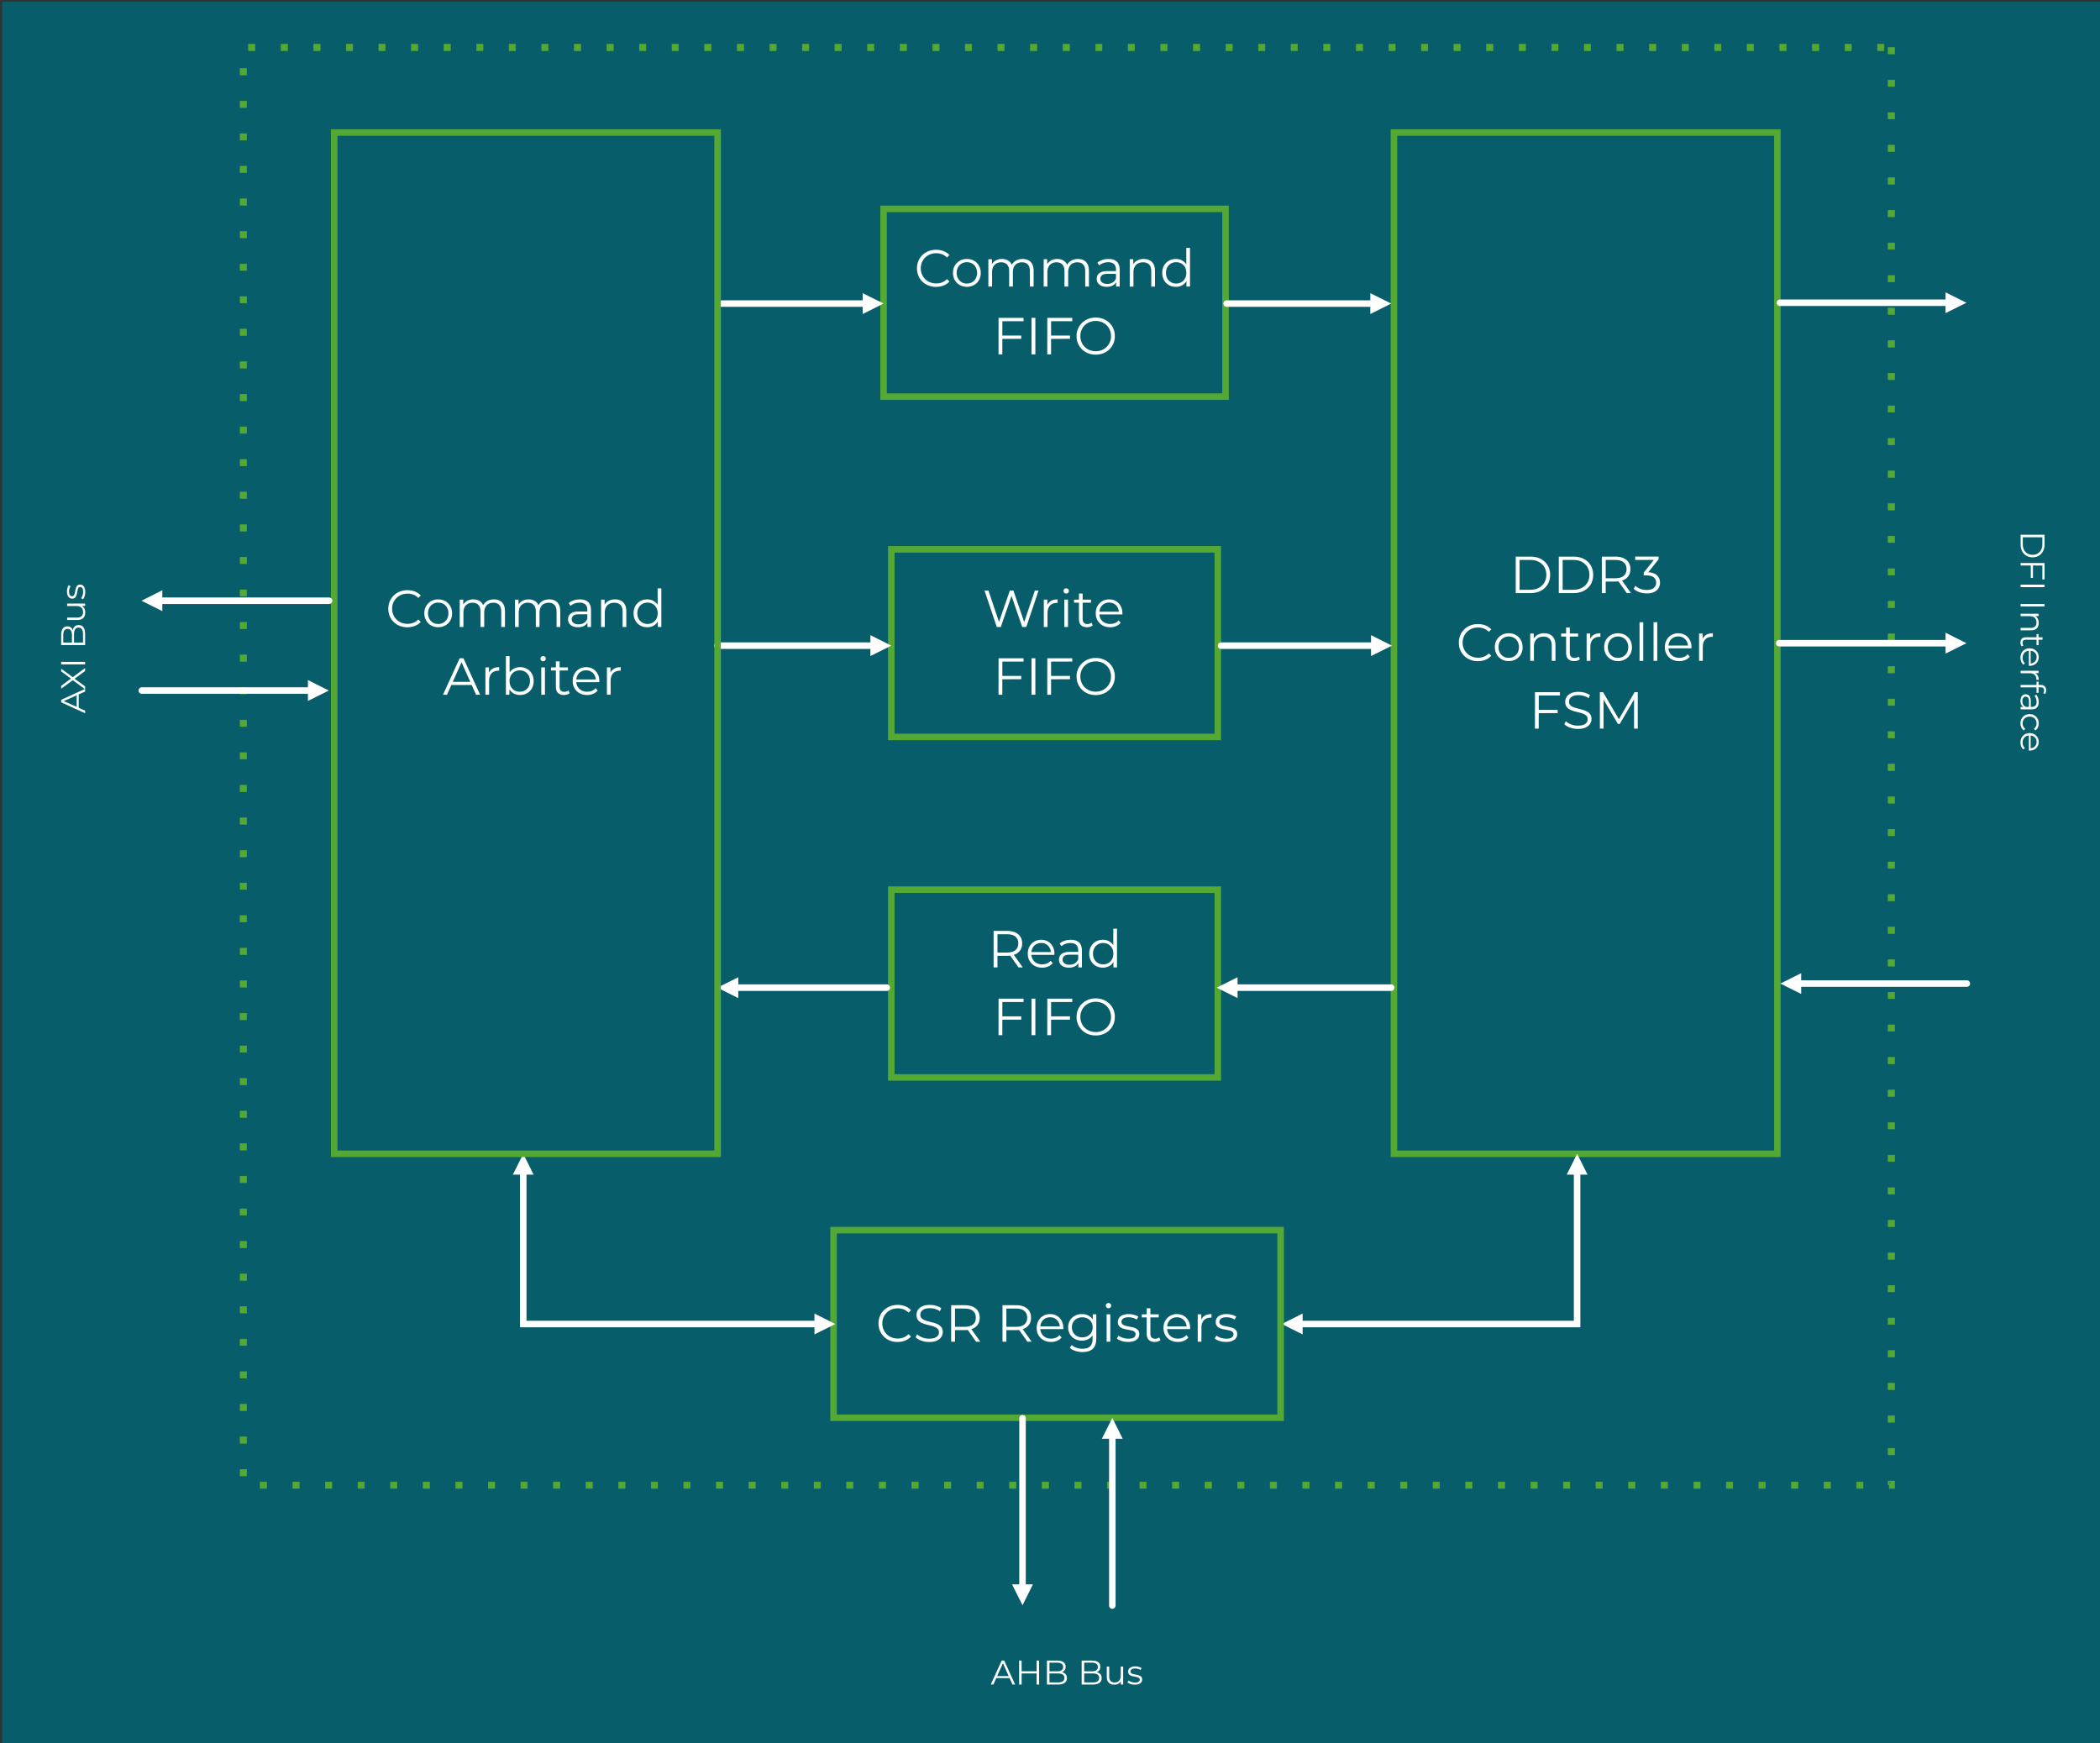 <?xml version="1.0" encoding="UTF-8"?> <svg xmlns="http://www.w3.org/2000/svg" xmlns:xlink="http://www.w3.org/1999/xlink" xmlns:xodm="http://www.corel.com/coreldraw/odm/2003" xml:space="preserve" width="13.983in" height="11.608in" version="1.1" style="shape-rendering:geometricPrecision; text-rendering:geometricPrecision; image-rendering:optimizeQuality; fill-rule:evenodd; clip-rule:evenodd" viewBox="0 0 13983 11608"><rect x="0" y="0" width="13983" height="11608" fill="#333333" stroke="none"/> <defs> <style type="text/css"> .str0 {stroke:#54A935;stroke-width:3;stroke-linejoin:round;stroke-miterlimit:2.613} .str3 {stroke:white;stroke-width:43.39;stroke-linecap:round;stroke-linejoin:round;stroke-miterlimit:2.613} .str1 {stroke:#54A935;stroke-width:43.39;stroke-linecap:square;stroke-miterlimit:2.613} .str2 {stroke:white;stroke-width:43.39;stroke-linecap:square;stroke-miterlimit:2.613} .fil2 {fill:none} .fil0 {fill:#075D69} .fil1 {fill:#54A935} .fil4 {fill:white} .fil3 {fill:#FEFFFF;fill-rule:nonzero} </style> </defs> <g id="Layer_x0020_1">  <polygon class="fil0" points="13.76,11.89 13.76,11620.01 13996.65,11620.01 13996.65,11.89 "></polygon> <path class="fil1 str0" d="M12615.72 315.61l0 43.39 -43.39 0 0 -43.39 43.39 0zm0 216.93l0 43.39 -43.39 0 0 -43.39 43.39 0zm0 216.94l0 43.39 -43.39 0 0 -43.39 43.39 0zm0 216.94l0 43.39 -43.39 0 0 -43.39 43.39 0zm0 216.94l0 43.39 -43.39 0 0 -43.39 43.39 0zm0 216.93l0 43.39 -43.39 0 0 -43.39 43.39 0zm0 216.94l0 43.39 -43.39 0 0 -43.39 43.39 0zm0 216.94l0 43.39 -43.39 0 0 -43.39 43.39 0zm0 216.94l0 43.39 -43.39 0 0 -43.39 43.39 0zm0 216.94l0 43.39 -43.39 0 0 -43.39 43.39 0zm0 216.93l0 43.39 -43.39 0 0 -43.39 43.39 0zm0 216.94l0 43.39 -43.39 0 0 -43.39 43.39 0zm0 216.94l0 43.39 -43.39 0 0 -43.39 43.39 0zm0 216.94l0 43.39 -43.39 0 0 -43.39 43.39 0zm0 216.93l0 43.39 -43.39 0 0 -43.39 43.39 0zm0 216.94l0 43.39 -43.39 0 0 -43.39 43.39 0zm0 216.94l0 43.39 -43.39 0 0 -43.39 43.39 0zm0 216.94l0 43.39 -43.39 0 0 -43.39 43.39 0zm0 216.93l0 43.39 -43.39 0 0 -43.39 43.39 0zm0 216.94l0 43.39 -43.39 0 0 -43.39 43.39 0zm0 216.94l0 43.39 -43.39 0 0 -43.39 43.39 0zm0 216.94l0 43.39 -43.39 0 0 -43.39 43.39 0zm0 216.94l0 43.39 -43.39 0 0 -43.39 43.39 0zm0 216.93l0 43.39 -43.39 0 0 -43.39 43.39 0zm0 216.94l0 43.39 -43.39 0 0 -43.39 43.39 0zm0 216.94l0 43.39 -43.39 0 0 -43.39 43.39 0zm0 216.94l0 43.39 -43.39 0 0 -43.39 43.39 0zm0 216.93l0 43.39 -43.39 0 0 -43.39 43.39 0zm0 216.94l0 43.39 -43.39 0 0 -43.39 43.39 0zm0 216.94l0 43.39 -43.39 0 0 -43.39 43.39 0zm0 216.94l0 43.39 -43.39 0 0 -43.39 43.39 0zm0 216.94l0 43.39 -43.39 0 0 -43.39 43.39 0zm0 216.93l0 43.39 -43.39 0 0 -43.39 43.39 0zm0 216.94l0 43.39 -43.39 0 0 -43.39 43.39 0zm0 216.94l0 43.39 -43.39 0 0 -43.39 43.39 0zm0 216.94l0 43.39 -43.39 0 0 -43.39 43.39 0zm0 216.93l0 43.39 -43.39 0 0 -43.39 43.39 0zm0 216.94l0 43.39 -43.39 0 0 -43.39 43.39 0zm0 216.94l0 43.39 -43.39 0 0 -43.39 43.39 0zm0 216.94l0 43.39 -43.39 0 0 -43.39 43.39 0zm0 216.93l0 43.39 -43.39 0 0 -43.39 43.39 0zm0 216.94l0 43.39 -43.39 0 0 -43.39 43.39 0zm0 216.94l0 43.39 -43.39 0 0 -43.39 43.39 0zm0 216.94l0 43.39 -43.39 0 0 -43.39 43.39 0zm0 216.94l0 50.17 -36.61 0 0 -43.39 14.91 0 -21.69 21.7 0 -28.47 43.39 0zm-210.15 50.17l-43.39 0 0 -43.39 43.39 0 0 43.39zm-216.94 0l-43.39 0 0 -43.39 43.39 0 0 43.39zm-216.94 0l-43.39 0 0 -43.39 43.39 0 0 43.39zm-216.94 0l-43.39 0 0 -43.39 43.39 0 0 43.39zm-216.93 0l-43.39 0 0 -43.39 43.39 0 0 43.39zm-216.94 0l-43.39 0 0 -43.39 43.39 0 0 43.39zm-216.94 0l-43.39 0 0 -43.39 43.39 0 0 43.39zm-216.94 0l-43.39 0 0 -43.39 43.39 0 0 43.39zm-216.94 0l-43.39 0 0 -43.39 43.39 0 0 43.39zm-216.93 0l-43.39 0 0 -43.39 43.39 0 0 43.39zm-216.94 0l-43.39 0 0 -43.39 43.39 0 0 43.39zm-216.94 0l-43.39 0 0 -43.39 43.39 0 0 43.39zm-216.94 0l-43.39 0 0 -43.39 43.39 0 0 43.39zm-216.93 0l-43.39 0 0 -43.39 43.39 0 0 43.39zm-216.94 0l-43.39 0 0 -43.39 43.39 0 0 43.39zm-216.94 0l-43.39 0 0 -43.39 43.39 0 0 43.39zm-216.94 0l-43.39 0 0 -43.39 43.39 0 0 43.39zm-216.93 0l-43.39 0 0 -43.39 43.39 0 0 43.39zm-216.94 0l-43.39 0 0 -43.39 43.39 0 0 43.39zm-216.94 0l-43.39 0 0 -43.39 43.39 0 0 43.39zm-216.94 0l-43.39 0 0 -43.39 43.39 0 0 43.39zm-216.94 0l-43.39 0 0 -43.39 43.39 0 0 43.39zm-216.93 0l-43.39 0 0 -43.39 43.39 0 0 43.39zm-216.94 0l-43.39 0 0 -43.39 43.39 0 0 43.39zm-216.94 0l-43.39 0 0 -43.39 43.39 0 0 43.39zm-216.94 0l-43.39 0 0 -43.39 43.39 0 0 43.39zm-216.93 0l-43.39 0 0 -43.39 43.39 0 0 43.39zm-216.94 0l-43.39 0 0 -43.39 43.39 0 0 43.39zm-216.94 0l-43.39 0 0 -43.39 43.39 0 0 43.39zm-216.94 0l-43.39 0 0 -43.39 43.39 0 0 43.39zm-216.94 0l-43.39 0 0 -43.39 43.39 0 0 43.39zm-216.93 0l-43.39 0 0 -43.39 43.39 0 0 43.39zm-216.94 0l-43.39 0 0 -43.39 43.39 0 0 43.39zm-216.94 0l-43.39 0 0 -43.39 43.39 0 0 43.39zm-216.94 0l-43.39 0 0 -43.39 43.39 0 0 43.39zm-216.93 0l-43.39 0 0 -43.39 43.39 0 0 43.39zm-216.94 0l-43.39 0 0 -43.39 43.39 0 0 43.39zm-216.94 0l-43.39 0 0 -43.39 43.39 0 0 43.39zm-216.94 0l-43.39 0 0 -43.39 43.39 0 0 43.39zm-216.93 0l-43.39 0 0 -43.39 43.39 0 0 43.39zm-216.94 0l-43.39 0 0 -43.39 43.39 0 0 43.39zm-216.94 0l-43.39 0 0 -43.39 43.39 0 0 43.39zm-216.94 0l-43.39 0 0 -43.39 43.39 0 0 43.39zm-216.94 0l-43.39 0 0 -43.39 43.39 0 0 43.39zm-216.93 0l-43.39 0 0 -43.39 43.39 0 0 43.39zm-216.94 0l-43.39 0 0 -43.39 43.39 0 0 43.39zm-216.94 0l-43.39 0 0 -43.39 43.39 0 0 43.39zm-216.94 0l-43.39 0 0 -43.39 43.39 0 0 43.39zm-216.93 0l-43.39 0 0 -43.39 43.39 0 0 43.39zm-216.94 0l-43.39 0 0 -43.39 43.39 0 0 43.39zm-176.94 -83.39l0 -43.39 43.39 0 0 43.39 -43.39 0zm0 -216.94l0 -43.39 43.39 0 0 43.39 -43.39 0zm0 -216.93l0 -43.39 43.39 0 0 43.39 -43.39 0zm0 -216.94l0 -43.39 43.39 0 0 43.39 -43.39 0zm0 -216.94l0 -43.39 43.39 0 0 43.39 -43.39 0zm0 -216.94l0 -43.39 43.39 0 0 43.39 -43.39 0zm0 -216.94l0 -43.39 43.39 0 0 43.39 -43.39 0zm0 -216.93l0 -43.39 43.39 0 0 43.39 -43.39 0zm0 -216.94l0 -43.39 43.39 0 0 43.39 -43.39 0zm0 -216.94l0 -43.39 43.39 0 0 43.39 -43.39 0zm0 -216.94l0 -43.39 43.39 0 0 43.39 -43.39 0zm0 -216.93l0 -43.39 43.39 0 0 43.39 -43.39 0zm0 -216.94l0 -43.39 43.39 0 0 43.39 -43.39 0zm0 -216.94l0 -43.39 43.39 0 0 43.39 -43.39 0zm0 -216.94l0 -43.39 43.39 0 0 43.39 -43.39 0zm0 -216.93l0 -43.39 43.39 0 0 43.39 -43.39 0zm0 -216.94l0 -43.39 43.39 0 0 43.39 -43.39 0zm0 -216.94l0 -43.39 43.39 0 0 43.39 -43.39 0zm0 -216.94l0 -43.39 43.39 0 0 43.39 -43.39 0zm0 -216.94l0 -43.39 43.39 0 0 43.39 -43.39 0zm0 -216.93l0 -43.39 43.39 0 0 43.39 -43.39 0zm0 -216.94l0 -43.39 43.39 0 0 43.39 -43.39 0zm0 -216.94l0 -43.39 43.39 0 0 43.39 -43.39 0zm0 -216.94l0 -43.39 43.39 0 0 43.39 -43.39 0zm0 -216.93l0 -43.39 43.39 0 0 43.39 -43.39 0zm0 -216.94l0 -43.39 43.39 0 0 43.39 -43.39 0zm0 -216.94l0 -43.39 43.39 0 0 43.39 -43.39 0zm0 -216.94l0 -43.39 43.39 0 0 43.39 -43.39 0zm0 -216.94l0 -43.39 43.39 0 0 43.39 -43.39 0zm0 -216.93l0 -43.39 43.39 0 0 43.39 -43.39 0zm0 -216.94l0 -43.39 43.39 0 0 43.39 -43.39 0zm0 -216.94l0 -43.39 43.39 0 0 43.39 -43.39 0zm0 -216.94l0 -43.39 43.39 0 0 43.39 -43.39 0zm0 -216.93l0 -43.39 43.39 0 0 43.39 -43.39 0zm0 -216.94l0 -43.39 43.39 0 0 43.39 -43.39 0zm0 -216.94l0 -43.39 43.39 0 0 43.39 -43.39 0zm0 -216.94l0 -43.39 43.39 0 0 43.39 -43.39 0zm0 -216.93l0 -43.39 43.39 0 0 43.39 -43.39 0zm0 -216.94l0 -43.39 43.39 0 0 43.39 -43.39 0zm0 -216.94l0 -43.39 43.39 0 0 43.39 -43.39 0zm0 -216.94l0 -43.39 43.39 0 0 43.39 -43.39 0zm0 -216.94l0 -43.39 43.39 0 0 43.39 -43.39 0zm0 -216.93l0 -43.39 43.39 0 0 43.39 -43.39 0zm0 -216.94l0 -43.39 43.39 0 0 43.39 -43.39 0zm55.59 -205.41l43.39 0 0 43.39 -43.39 0 0 -43.39zm216.94 0l43.39 0 0 43.39 -43.39 0 0 -43.39zm216.94 0l43.39 0 0 43.39 -43.39 0 0 -43.39zm216.94 0l43.39 0 0 43.39 -43.39 0 0 -43.39zm216.93 0l43.39 0 0 43.39 -43.39 0 0 -43.39zm216.94 0l43.39 0 0 43.39 -43.39 0 0 -43.39zm216.94 0l43.39 0 0 43.39 -43.39 0 0 -43.39zm216.94 0l43.39 0 0 43.39 -43.39 0 0 -43.39zm216.93 0l43.39 0 0 43.39 -43.39 0 0 -43.39zm216.94 0l43.39 0 0 43.39 -43.39 0 0 -43.39zm216.94 0l43.39 0 0 43.39 -43.39 0 0 -43.39zm216.94 0l43.39 0 0 43.39 -43.39 0 0 -43.39zm216.94 0l43.39 0 0 43.39 -43.39 0 0 -43.39zm216.93 0l43.39 0 0 43.39 -43.39 0 0 -43.39zm216.94 0l43.39 0 0 43.39 -43.39 0 0 -43.39zm216.94 0l43.39 0 0 43.39 -43.39 0 0 -43.39zm216.94 0l43.39 0 0 43.39 -43.39 0 0 -43.39zm216.93 0l43.39 0 0 43.39 -43.39 0 0 -43.39zm216.94 0l43.39 0 0 43.39 -43.39 0 0 -43.39zm216.94 0l43.39 0 0 43.39 -43.39 0 0 -43.39zm216.94 0l43.39 0 0 43.39 -43.39 0 0 -43.39zm216.93 0l43.39 0 0 43.39 -43.39 0 0 -43.39zm216.94 0l43.39 0 0 43.39 -43.39 0 0 -43.39zm216.94 0l43.39 0 0 43.39 -43.39 0 0 -43.39zm216.94 0l43.39 0 0 43.39 -43.39 0 0 -43.39zm216.94 0l43.39 0 0 43.39 -43.39 0 0 -43.39zm216.93 0l43.39 0 0 43.39 -43.39 0 0 -43.39zm216.94 0l43.39 0 0 43.39 -43.39 0 0 -43.39zm216.94 0l43.39 0 0 43.39 -43.39 0 0 -43.39zm216.94 0l43.39 0 0 43.39 -43.39 0 0 -43.39zm216.93 0l43.39 0 0 43.39 -43.39 0 0 -43.39zm216.94 0l43.39 0 0 43.39 -43.39 0 0 -43.39zm216.94 0l43.39 0 0 43.39 -43.39 0 0 -43.39zm216.94 0l43.39 0 0 43.39 -43.39 0 0 -43.39zm216.94 0l43.39 0 0 43.39 -43.39 0 0 -43.39zm216.93 0l43.39 0 0 43.39 -43.39 0 0 -43.39zm216.94 0l43.39 0 0 43.39 -43.39 0 0 -43.39zm216.94 0l43.39 0 0 43.39 -43.39 0 0 -43.39zm216.94 0l43.39 0 0 43.39 -43.39 0 0 -43.39zm216.93 0l43.39 0 0 43.39 -43.39 0 0 -43.39zm216.94 0l43.39 0 0 43.39 -43.39 0 0 -43.39zm216.94 0l43.39 0 0 43.39 -43.39 0 0 -43.39zm216.94 0l43.39 0 0 43.39 -43.39 0 0 -43.39zm216.93 0l43.39 0 0 43.39 -43.39 0 0 -43.39zm216.94 0l43.39 0 0 43.39 -43.39 0 0 -43.39zm216.94 0l43.39 0 0 43.39 -43.39 0 0 -43.39zm216.94 0l43.39 0 0 43.39 -43.39 0 0 -43.39zm216.94 0l43.39 0 0 43.39 -43.39 0 0 -43.39zm216.93 0l43.39 0 0 43.39 -43.39 0 0 -43.39zm216.94 0l43.39 0 0 43.39 -43.39 0 0 -43.39zm216.94 0l43.39 0 0 43.39 -43.39 0 0 -43.39z"></path> <polygon class="fil2 str1" points="11834.75,7682.62 9281.68,7682.62 9281.68,882.35 11834.75,882.35 "></polygon> <path class="fil3" d="M10092.63 3949.22l0 -242.96 98.93 0c25.91,0 48.65,5.15 68.2,15.44 19.56,10.3 34.77,24.59 45.65,42.87 10.87,18.28 16.31,39.34 16.31,63.17 0,23.83 -5.44,44.89 -16.31,63.17 -10.88,18.28 -26.09,32.57 -45.65,42.87 -19.55,10.3 -42.29,15.44 -68.2,15.44l-98.93 0zm25.69 -22.21l71.85 0c21.52,0 40.2,-4.22 56.06,-12.67 15.85,-8.45 28.17,-20.13 36.96,-35.06 8.8,-14.93 13.19,-32.11 13.19,-51.54 0,-19.67 -4.4,-36.91 -13.19,-51.72 -8.79,-14.81 -21.11,-26.44 -36.96,-34.88 -15.85,-8.44 -34.54,-12.67 -56.06,-12.67l-71.85 0 0 198.54zm261.02 22.21l0 -242.96 98.93 0c25.91,0 48.65,5.15 68.2,15.44 19.56,10.3 34.77,24.59 45.65,42.87 10.87,18.28 16.31,39.34 16.31,63.17 0,23.83 -5.44,44.89 -16.31,63.17 -10.88,18.28 -26.09,32.57 -45.65,42.87 -19.55,10.3 -42.29,15.44 -68.2,15.44l-98.93 0zm25.69 -22.21l71.85 0c21.52,0 40.2,-4.22 56.06,-12.67 15.85,-8.45 28.17,-20.13 36.96,-35.06 8.8,-14.93 13.19,-32.11 13.19,-51.54 0,-19.67 -4.4,-36.91 -13.19,-51.72 -8.79,-14.81 -21.11,-26.44 -36.96,-34.88 -15.85,-8.44 -34.54,-12.67 -56.06,-12.67l-71.85 0 0 198.54zm261.02 22.21l0 -242.96 90.94 0c20.59,0 38.3,3.3 53.11,9.89 14.81,6.59 26.2,16.08 34.19,28.46 7.98,12.38 11.97,27.36 11.97,44.94 0,17.13 -3.99,31.88 -11.97,44.26 -7.98,12.38 -19.38,21.87 -34.19,28.46 -14.81,6.59 -32.51,9.89 -53.11,9.89l-76.71 0 11.45 -11.8 0 88.85 -25.69 0zm165.91 0l-62.48 -88.16 27.77 0 62.82 88.16 -28.11 0zm-140.23 -86.78l-11.45 -12.15 76.02 0c24.3,0 42.75,-5.32 55.36,-15.97 12.61,-10.64 18.92,-25.57 18.92,-44.78 0,-19.44 -6.3,-34.48 -18.92,-45.12 -12.61,-10.64 -31.06,-15.96 -55.36,-15.96l-76.02 0 11.45 -12.15 0 146.13zm273.51 88.86c-17.59,0 -34.19,-2.83 -49.81,-8.5 -15.62,-5.67 -28.17,-13.25 -37.66,-22.74l12.15 -19.78c7.87,8.1 18.45,14.81 31.76,20.13 13.3,5.32 27.83,7.98 43.56,7.98 20.13,0 35.58,-4.39 46.34,-13.19 10.76,-8.79 16.14,-20.59 16.14,-35.4 0,-14.81 -5.26,-26.61 -15.79,-35.41 -10.53,-8.79 -27.13,-13.19 -49.81,-13.19l-17.35 0 0 -18.4 74.97 -94.06 3.47 9.72 -135.37 0 0 -22.21 156.19 0 0 17.7 -74.97 94.06 -12.15 -7.98 9.37 0c29.15,0 50.96,6.48 65.43,19.44 14.46,12.96 21.69,29.62 21.69,49.98 0,13.65 -3.24,25.92 -9.72,36.8 -6.48,10.87 -16.26,19.44 -29.33,25.69 -13.07,6.25 -29.44,9.37 -49.11,9.37z"></path> <path class="fil3" d="M9840.64 4402.52c-18.28,0 -35.17,-3.07 -50.68,-9.2 -15.5,-6.13 -28.93,-14.75 -40.26,-25.86 -11.34,-11.11 -20.19,-24.18 -26.55,-39.22 -6.36,-15.04 -9.55,-31.47 -9.55,-49.29 0,-17.81 3.19,-34.24 9.55,-49.29 6.36,-15.04 15.27,-28.11 26.72,-39.22 11.46,-11.11 24.93,-19.73 40.44,-25.86 15.5,-6.13 32.4,-9.2 50.68,-9.2 17.59,0 34.13,2.95 49.63,8.85 15.5,5.9 28.58,14.75 39.22,26.55l-16.31 16.31c-9.95,-10.18 -20.94,-17.53 -32.98,-22.04 -12.03,-4.51 -24.99,-6.77 -38.87,-6.77 -14.58,0 -28.11,2.49 -40.61,7.46 -12.5,4.97 -23.37,12.03 -32.63,21.17 -9.26,9.14 -16.49,19.78 -21.69,31.93 -5.21,12.15 -7.81,25.51 -7.81,40.09 0,14.58 2.6,27.94 7.81,40.09 5.2,12.15 12.44,22.79 21.69,31.93 9.26,9.14 20.13,16.2 32.63,21.17 12.5,4.97 26.03,7.46 40.61,7.46 13.89,0 26.84,-2.31 38.87,-6.94 12.04,-4.63 23.02,-12.03 32.98,-22.21l16.31 16.31c-10.64,11.8 -23.72,20.71 -39.22,26.73 -15.5,6.02 -32.17,9.02 -49.98,9.02zm205.13 -0.35c-17.82,-0.23 -33.67,-4.28 -47.55,-12.15 -13.89,-7.87 -24.82,-18.8 -32.8,-32.8 -7.98,-14 -11.97,-30.02 -11.97,-48.07 -0.23,-18.28 3.76,-34.3 11.97,-48.07 8.22,-13.77 19.21,-24.65 32.98,-32.63 13.77,-7.98 29.56,-11.98 47.38,-11.98 18.05,0 34.02,3.99 47.9,11.98 13.89,7.98 24.82,18.92 32.8,32.8 7.98,13.89 11.98,29.85 11.98,47.9 0.23,18.05 -3.65,34.07 -11.63,48.07 -7.98,14 -19.04,24.93 -33.15,32.8 -14.11,7.87 -30.08,11.92 -47.9,12.15zm0 -21.87c13.19,0 24.87,-2.95 35.06,-8.85 10.18,-5.9 18.22,-14.23 24.12,-24.99 5.9,-10.76 8.97,-23.2 9.2,-37.31 -0.23,-14.35 -3.3,-26.84 -9.2,-37.48 -5.9,-10.65 -13.94,-18.92 -24.12,-24.82 -10.18,-5.9 -21.87,-8.85 -35.06,-8.85 -12.73,0 -24.18,2.95 -34.36,8.85 -10.18,5.9 -18.28,14.17 -24.3,24.82 -6.02,10.65 -9.14,23.14 -9.37,37.48 0.23,14.12 3.35,26.56 9.37,37.31 6.02,10.76 14.06,19.15 24.13,25.17 10.06,6.02 21.57,8.91 34.54,8.68zm236.37 -163.83c14.81,0 27.83,2.83 39.05,8.5 11.22,5.67 20.02,14.29 26.38,25.86 6.36,11.57 9.54,26.15 9.54,43.74l0 105.86 -24.64 0 0 -103.43c0,-19.21 -4.8,-33.73 -14.41,-43.56 -9.6,-9.83 -23.08,-14.75 -40.44,-14.75 -12.96,0 -24.24,2.6 -33.84,7.81 -9.61,5.21 -17.01,12.73 -22.22,22.56 -5.2,9.83 -7.81,21.69 -7.81,35.57l0 95.8 -24.65 0 0 -182.22 23.6 0 0 49.98 -3.82 -9.37c5.79,-13.19 15.04,-23.54 27.77,-31.07 12.73,-7.52 27.89,-11.28 45.47,-11.28zm199.24 185.7c-17.12,0 -30.31,-4.63 -39.57,-13.89 -9.26,-9.26 -13.88,-22.33 -13.88,-39.22l0 -171.12 24.64 0 0 169.73c0,10.65 2.72,18.86 8.16,24.65 5.44,5.78 13.25,8.68 23.43,8.68 10.88,0 19.9,-3.13 27.07,-9.37l8.68 17.7c-4.86,4.4 -10.7,7.63 -17.53,9.72 -6.83,2.08 -13.83,3.13 -21,3.13zm-86.08 -163.48l0 -20.48 112.8 0 0 20.48 -112.8 0zm169.38 161.74l0 -182.22 23.6 0 0 49.63 -2.43 -8.68c5.09,-13.88 13.65,-24.47 25.69,-31.76 12.03,-7.29 26.96,-10.93 44.78,-10.93l0 23.95c-0.93,0 -1.85,-0.06 -2.78,-0.17 -0.93,-0.11 -1.85,-0.17 -2.78,-0.17 -19.2,0 -34.24,5.84 -45.12,17.53 -10.87,11.69 -16.31,28.29 -16.31,49.81l0 93.02 -24.65 0zm208.95 1.74c-17.82,-0.23 -33.67,-4.28 -47.55,-12.15 -13.89,-7.87 -24.82,-18.8 -32.8,-32.8 -7.98,-14 -11.97,-30.02 -11.97,-48.07 -0.23,-18.28 3.76,-34.3 11.97,-48.07 8.22,-13.77 19.21,-24.65 32.98,-32.63 13.77,-7.98 29.56,-11.98 47.38,-11.98 18.05,0 34.02,3.99 47.9,11.98 13.89,7.98 24.82,18.92 32.8,32.8 7.98,13.89 11.98,29.85 11.98,47.9 0.23,18.05 -3.65,34.07 -11.63,48.07 -7.98,14 -19.04,24.93 -33.15,32.8 -14.11,7.87 -30.08,11.92 -47.9,12.15zm0 -21.87c13.19,0 24.87,-2.95 35.06,-8.85 10.18,-5.9 18.22,-14.23 24.12,-24.99 5.9,-10.76 8.97,-23.2 9.2,-37.31 -0.23,-14.35 -3.3,-26.84 -9.2,-37.48 -5.9,-10.65 -13.94,-18.92 -24.12,-24.82 -10.18,-5.9 -21.87,-8.85 -35.06,-8.85 -12.73,0 -24.18,2.95 -34.36,8.85 -10.18,5.9 -18.28,14.17 -24.3,24.82 -6.02,10.65 -9.14,23.14 -9.37,37.48 0.23,14.12 3.35,26.56 9.37,37.31 6.02,10.76 14.06,19.15 24.13,25.17 10.06,6.02 21.57,8.91 34.54,8.68zm143.35 20.13l0 -257.54 24.65 0 0 257.54 -24.65 0zm93.37 0l0 -257.54 24.65 0 0 257.54 -24.65 0zm170.77 1.74c-18.97,0 -35.63,-3.99 -49.98,-11.98 -14.35,-7.98 -25.57,-18.97 -33.67,-32.97 -8.1,-14 -12.15,-30.02 -12.15,-48.07 0,-18.05 3.88,-34.01 11.63,-47.9 7.75,-13.88 18.39,-24.82 31.93,-32.8 13.54,-7.98 28.75,-11.98 45.64,-11.98 17.12,0 32.34,3.88 45.64,11.63 13.31,7.75 23.78,18.63 31.41,32.63 7.64,14 11.45,30.14 11.45,48.42 0,1.16 -0.06,2.37 -0.17,3.65 -0.11,1.27 -0.17,2.6 -0.17,3.99l-158.62 0 0 -18.4 145.43 0 -9.72 7.29c0,-13.19 -2.83,-24.93 -8.5,-35.23 -5.67,-10.3 -13.37,-18.34 -23.08,-24.12 -9.72,-5.78 -20.94,-8.68 -33.67,-8.68 -12.5,0 -23.72,2.89 -33.67,8.68 -9.95,5.78 -17.7,13.89 -23.25,24.3 -5.56,10.41 -8.33,22.33 -8.33,35.75l0 3.82c0,13.88 3.06,26.09 9.2,36.62 6.13,10.53 14.69,18.74 25.69,24.64 10.99,5.9 23.54,8.85 37.66,8.85 11.11,0 21.46,-1.97 31.07,-5.9 9.6,-3.93 17.87,-9.95 24.82,-18.05l13.88 15.97c-8.1,9.72 -18.22,17.12 -30.37,22.21 -12.15,5.09 -25.51,7.64 -40.09,7.64zm132.24 -1.74l0 -182.22 23.6 0 0 49.63 -2.43 -8.68c5.09,-13.88 13.65,-24.47 25.69,-31.76 12.03,-7.29 26.96,-10.93 44.78,-10.93l0 23.95c-0.93,0 -1.85,-0.06 -2.78,-0.17 -0.93,-0.11 -1.85,-0.17 -2.78,-0.17 -19.2,0 -34.24,5.84 -45.12,17.53 -10.87,11.69 -16.31,28.29 -16.31,49.81l0 93.02 -24.65 0z"></path> <path class="fil3" d="M10242.93 4726.36l128.77 0 0 21.87 -128.43 0.35 -0.35 -22.21zm2.78 125.3l-25.34 0 0.35 -242.96 166.26 0 0 22.21 -140.92 0 -0.35 220.75zm260.67 2.08c-18.05,0 -35.35,-2.95 -51.89,-8.85 -16.55,-5.9 -29.33,-13.48 -38.35,-22.74l10.06 -19.78c8.56,8.33 20.07,15.33 34.54,21 14.46,5.67 29.68,8.5 45.65,8.5 15.27,0 27.71,-1.91 37.31,-5.73 9.6,-3.82 16.66,-8.96 21.17,-15.44 4.51,-6.48 6.77,-13.65 6.77,-21.52 0,-9.49 -2.72,-17.12 -8.16,-22.91 -5.44,-5.78 -12.55,-10.35 -21.35,-13.71 -8.79,-3.35 -18.51,-6.31 -29.15,-8.85 -10.65,-2.55 -21.29,-5.27 -31.93,-8.16 -10.65,-2.89 -20.42,-6.77 -29.33,-11.63 -8.91,-4.86 -16.08,-11.28 -21.52,-19.26 -5.44,-7.98 -8.16,-18.45 -8.16,-31.41 0,-12.04 3.19,-23.08 9.55,-33.15 6.36,-10.06 16.14,-18.17 29.33,-24.3 13.19,-6.13 30.08,-9.2 50.67,-9.2 13.65,0 27.19,1.91 40.61,5.72 13.42,3.82 24.99,9.08 34.71,15.8l-8.68 20.48c-10.41,-6.94 -21.46,-12.03 -33.15,-15.27 -11.69,-3.24 -22.97,-4.86 -33.84,-4.86 -14.58,0 -26.61,1.96 -36.1,5.9 -9.49,3.93 -16.49,9.2 -21,15.79 -4.51,6.59 -6.77,14.06 -6.77,22.39 0,9.49 2.72,17.13 8.16,22.91 5.44,5.78 12.61,10.3 21.52,13.54 8.91,3.24 18.69,6.13 29.33,8.68 10.64,2.55 21.23,5.32 31.76,8.33 10.53,3.01 20.24,6.89 29.15,11.63 8.91,4.74 16.08,11.05 21.52,18.92 5.44,7.87 8.16,18.16 8.16,30.89 0,11.8 -3.24,22.74 -9.72,32.8 -6.48,10.07 -16.37,18.17 -29.67,24.3 -13.31,6.13 -30.37,9.2 -51.2,9.2zm146.47 -2.08l0 -242.96 21.17 0 111.07 189.51 -11.11 0 110.03 -189.51 21.17 0 0 242.96 -24.64 0 0 -204.44 5.9 0 -101.35 173.55 -12.15 0 -102.05 -173.55 6.59 0 0 204.44 -24.65 0z"></path> <polyline class="fil2 str2" points="10501.27,7825.66 10501.27,8816.11 8677.65,8816.11 "></polyline> <polygon class="fil4" points="10432.12,7821.59 10501.27,7682.62 10571.09,7821.59 "></polygon> <polygon class="fil4" points="8673.58,8885.26 8534.61,8816.11 8673.58,8746.28 "></polygon> <path class="fil3" d="M6596.98 11216.45l72.89 -159.44 16.63 0 72.89 159.44 -17.77 0 -66.96 -149.65 6.83 0 -66.96 149.65 -17.54 0zm28.7 -42.59l5.01 -13.67 92.71 0 5.01 13.67 -102.73 0zm276.75 -116.85l16.4 0 0.23 159.44 -16.63 0 0 -159.44zm-99.77 159.44l-16.63 0 -0.22 -159.44 16.63 0 0.23 159.44zm101.36 -73.8l-103.19 0.23 -0.23 -14.58 103.41 -0.23 0 14.58zm66.97 73.8l0 -159.44 68.79 0c17.77,0 31.55,3.57 41.34,10.7 9.8,7.14 14.69,17.24 14.69,30.3 0,8.65 -2.01,15.94 -6.04,21.87 -4.02,5.92 -9.49,10.4 -16.4,13.44 -6.91,3.04 -14.46,4.56 -22.67,4.56l3.87 -5.47c10.17,0 18.94,1.56 26.31,4.67 7.37,3.11 13.1,7.74 17.2,13.89 4.1,6.15 6.15,13.78 6.15,22.89 0,13.52 -4.97,23.99 -14.92,31.43 -9.95,7.44 -24.94,11.16 -44.99,11.16l-73.34 0zm16.85 -13.89l56.26 0c13.97,0 24.68,-2.39 32.12,-7.18 7.44,-4.78 11.16,-12.41 11.16,-22.89 0,-10.33 -3.72,-17.88 -11.16,-22.67 -7.44,-4.78 -18.15,-7.17 -32.12,-7.17l-58.08 0 0 -13.9 52.62 0c12.76,0 22.66,-2.43 29.72,-7.29 7.06,-4.86 10.59,-12.07 10.59,-21.64 0,-9.72 -3.53,-16.97 -10.59,-21.76 -7.06,-4.78 -16.97,-7.17 -29.72,-7.17l-50.8 0 0 131.66zm214.57 13.89l0 -159.44 68.79 0c17.77,0 31.55,3.57 41.34,10.7 9.8,7.14 14.69,17.24 14.69,30.3 0,8.65 -2.01,15.94 -6.04,21.87 -4.02,5.92 -9.49,10.4 -16.4,13.44 -6.91,3.04 -14.46,4.56 -22.67,4.56l3.87 -5.47c10.17,0 18.94,1.56 26.31,4.67 7.37,3.11 13.1,7.74 17.2,13.89 4.1,6.15 6.15,13.78 6.15,22.89 0,13.52 -4.97,23.99 -14.92,31.43 -9.95,7.44 -24.94,11.16 -44.99,11.16l-73.34 0zm16.85 -13.89l56.26 0c13.97,0 24.68,-2.39 32.12,-7.18 7.44,-4.78 11.16,-12.41 11.16,-22.89 0,-10.33 -3.72,-17.88 -11.16,-22.67 -7.44,-4.78 -18.15,-7.17 -32.12,-7.17l-58.08 0 0 -13.9 52.62 0c12.76,0 22.66,-2.43 29.72,-7.29 7.06,-4.86 10.59,-12.07 10.59,-21.64 0,-9.72 -3.53,-16.97 -10.59,-21.76 -7.06,-4.78 -16.97,-7.17 -29.72,-7.17l-50.8 0 0 131.66zm200.9 15.03c-10.17,0 -19.06,-1.9 -26.65,-5.69 -7.59,-3.8 -13.48,-9.49 -17.65,-17.08 -4.18,-7.59 -6.27,-17.09 -6.27,-28.47l0 -69.47 16.17 0 0 67.65c0,12.76 3.15,22.36 9.45,28.81 6.3,6.45 15.15,9.68 26.54,9.68 8.35,0 15.61,-1.7 21.76,-5.12 6.15,-3.42 10.86,-8.39 14.12,-14.92 3.26,-6.53 4.9,-14.35 4.9,-23.46l0 -62.64 16.17 0 0 119.58 -15.49 0 0 -32.8 2.51 5.92c-3.8,8.81 -9.68,15.68 -17.65,20.61 -7.97,4.94 -17.28,7.4 -27.91,7.4zm135.76 0c-9.87,0 -19.21,-1.4 -28.02,-4.21 -8.81,-2.81 -15.72,-6.34 -20.73,-10.59l7.29 -12.76c4.86,3.64 11.08,6.8 18.68,9.45 7.59,2.66 15.56,3.98 23.92,3.98 11.39,0 19.59,-1.78 24.6,-5.35 5.01,-3.57 7.52,-8.31 7.52,-14.24 0,-4.41 -1.4,-7.86 -4.21,-10.37 -2.81,-2.5 -6.49,-4.4 -11.05,-5.69 -4.56,-1.29 -9.64,-2.39 -15.26,-3.3 -5.62,-0.91 -11.2,-1.98 -16.74,-3.19 -5.54,-1.22 -10.59,-3 -15.15,-5.35 -4.56,-2.35 -8.24,-5.58 -11.05,-9.68 -2.81,-4.1 -4.21,-9.57 -4.21,-16.4 0,-6.53 1.82,-12.38 5.46,-17.54 3.65,-5.17 9,-9.22 16.06,-12.19 7.06,-2.96 15.68,-4.44 25.85,-4.44 7.74,0 15.49,1.03 23.23,3.07 7.74,2.05 14.12,4.75 19.13,8.09l-7.06 12.98c-5.31,-3.65 -11.01,-6.26 -17.08,-7.86 -6.07,-1.59 -12.15,-2.39 -18.22,-2.39 -10.78,0 -18.72,1.86 -23.8,5.58 -5.09,3.72 -7.63,8.46 -7.63,14.24 0,4.56 1.41,8.13 4.22,10.7 2.81,2.58 6.53,4.59 11.16,6.04 4.63,1.44 9.72,2.62 15.26,3.53 5.54,0.91 11.09,2.01 16.63,3.3 5.54,1.29 10.63,3.04 15.26,5.24 4.63,2.2 8.35,5.31 11.16,9.34 2.81,4.02 4.21,9.3 4.21,15.83 0,6.98 -1.94,13.02 -5.81,18.11 -3.87,5.09 -9.49,9.04 -16.85,11.85 -7.37,2.81 -16.29,4.21 -26.77,4.21z"></path> <path class="fil3" d="M566.71 4749.23l-159.44 -72.89 0 -16.63 159.44 -72.89 0 17.77 -149.65 66.96 0 -6.83 149.65 66.96 0 17.54zm-42.59 -28.7l-13.67 -5.01 0 -92.71 13.67 -5.01 0 102.73zm42.59 -130.74l-88.38 -65.37 12.98 0 -84.05 61.5 0 -19.36 70.15 -51.7 0.23 7.52 -70.38 -51.7 0 -18.22 82.91 60.82 -11.84 0 88.38 -65.15 0 19.59 -74.94 55.12 0 -7.06 74.94 54.67 0 19.36zm0 -166.05l-159.44 0 0 -16.85 159.44 0 0 16.85zm0 -128.47l-159.44 0 0 -68.79c0,-17.77 3.57,-31.55 10.7,-41.34 7.14,-9.8 17.24,-14.69 30.3,-14.69 8.65,0 15.94,2.01 21.87,6.04 5.92,4.02 10.4,9.49 13.44,16.4 3.04,6.91 4.56,14.46 4.56,22.67l-5.47 -3.87c0,-10.17 1.56,-18.94 4.67,-26.31 3.11,-7.37 7.74,-13.1 13.89,-17.2 6.15,-4.1 13.78,-6.15 22.89,-6.15 13.52,0 23.99,4.97 31.43,14.92 7.44,9.95 11.16,24.94 11.16,44.99l0 73.34zm-13.89 -16.85l0 -56.26c0,-13.97 -2.39,-24.68 -7.18,-32.12 -4.78,-7.44 -12.41,-11.16 -22.89,-11.16 -10.33,0 -17.88,3.72 -22.67,11.16 -4.78,7.44 -7.17,18.15 -7.17,32.12l0 58.08 -13.9 0 0 -52.62c0,-12.76 -2.43,-22.66 -7.29,-29.72 -4.86,-7.06 -12.07,-10.59 -21.64,-10.59 -9.72,0 -16.97,3.53 -21.76,10.59 -4.78,7.06 -7.17,16.97 -7.17,29.72l0 50.8 131.66 0zm15.03 -200.9c0,10.17 -1.9,19.06 -5.69,26.65 -3.8,7.59 -9.49,13.48 -17.08,17.65 -7.59,4.18 -17.09,6.27 -28.47,6.27l-69.47 0 0 -16.17 67.65 0c12.76,0 22.36,-3.15 28.81,-9.45 6.45,-6.3 9.68,-15.15 9.68,-26.54 0,-8.35 -1.7,-15.61 -5.12,-21.76 -3.42,-6.15 -8.39,-10.86 -14.92,-14.12 -6.53,-3.26 -14.35,-4.9 -23.46,-4.9l-62.64 0 0 -16.17 119.58 0 0 15.49 -32.8 0 5.92 -2.51c8.81,3.8 15.68,9.68 20.61,17.65 4.94,7.97 7.4,17.28 7.4,27.91zm0 -135.76c0,9.87 -1.4,19.21 -4.21,28.02 -2.81,8.81 -6.34,15.72 -10.59,20.73l-12.76 -7.29c3.64,-4.86 6.8,-11.08 9.45,-18.68 2.66,-7.59 3.98,-15.56 3.98,-23.92 0,-11.39 -1.78,-19.59 -5.35,-24.6 -3.57,-5.01 -8.31,-7.52 -14.24,-7.52 -4.41,0 -7.86,1.4 -10.37,4.21 -2.5,2.81 -4.4,6.49 -5.69,11.05 -1.29,4.56 -2.39,9.64 -3.3,15.26 -0.91,5.62 -1.98,11.2 -3.19,16.74 -1.22,5.54 -3,10.59 -5.35,15.15 -2.35,4.56 -5.58,8.24 -9.68,11.05 -4.1,2.81 -9.57,4.21 -16.4,4.21 -6.53,0 -12.38,-1.82 -17.54,-5.46 -5.17,-3.65 -9.22,-9 -12.19,-16.06 -2.96,-7.06 -4.44,-15.68 -4.44,-25.85 0,-7.74 1.03,-15.49 3.07,-23.23 2.05,-7.74 4.75,-14.12 8.09,-19.13l12.98 7.06c-3.65,5.31 -6.26,11.01 -7.86,17.08 -1.59,6.07 -2.39,12.15 -2.39,18.22 0,10.78 1.86,18.72 5.58,23.8 3.72,5.09 8.46,7.63 14.24,7.63 4.56,0 8.13,-1.41 10.7,-4.22 2.58,-2.81 4.59,-6.53 6.04,-11.16 1.44,-4.63 2.62,-9.72 3.53,-15.26 0.91,-5.54 2.01,-11.09 3.3,-16.63 1.29,-5.54 3.04,-10.63 5.24,-15.26 2.2,-4.63 5.31,-8.35 9.34,-11.16 4.02,-2.81 9.3,-4.21 15.83,-4.21 6.98,0 13.02,1.94 18.11,5.81 5.09,3.87 9.04,9.49 11.85,16.85 2.81,7.37 4.21,16.29 4.21,26.77z"></path> <path class="fil3" d="M13454.37 3560.63l159.44 0 0 64.92c0,17 -3.38,31.93 -10.13,44.76 -6.76,12.83 -16.14,22.81 -28.13,29.95 -12,7.14 -25.81,10.71 -41.45,10.71 -15.64,0 -29.46,-3.57 -41.46,-10.71 -12,-7.14 -21.37,-17.12 -28.13,-29.95 -6.76,-12.83 -10.14,-27.75 -10.14,-44.76l0 -64.92zm14.58 16.85l0 47.15c0,14.12 2.77,26.39 8.31,36.79 5.54,10.4 13.21,18.49 23,24.26 9.8,5.77 21.07,8.65 33.83,8.65 12.91,0 24.22,-2.89 33.94,-8.65 9.72,-5.77 17.35,-13.86 22.89,-24.26 5.54,-10.4 8.31,-22.67 8.31,-36.79l0 -47.15 -130.29 0zm67.65 186.09l0 84.51 -14.35 0 -0.23 -84.28 14.58 -0.23zm-82.23 1.82l0 -16.63 159.44 0.22 0 109.11 -14.58 0 0 -92.48 -144.87 -0.23zm0 127.56l159.44 0 0 16.85 -159.44 0 0 -16.85zm0 128.47l159.44 0 0 16.85 -159.44 0 0 -16.85zm120.72 126.42c0,9.72 -1.86,18.26 -5.58,25.63 -3.72,7.37 -9.38,13.13 -16.97,17.31 -7.59,4.18 -17.16,6.26 -28.7,6.26l-69.47 0 0 -16.17 67.88 0c12.6,0 22.13,-3.15 28.59,-9.45 6.45,-6.3 9.68,-15.15 9.68,-26.54 0,-8.5 -1.71,-15.91 -5.13,-22.21 -3.42,-6.3 -8.35,-11.16 -14.81,-14.58 -6.45,-3.42 -14.24,-5.12 -23.35,-5.12l-62.87 0 0 -16.17 119.58 0 0 15.49 -32.8 0 6.15 -2.5c8.66,3.8 15.45,9.87 20.39,18.22 4.94,8.35 7.41,18.3 7.41,29.84zm-121.86 130.75c0,-11.24 3.04,-19.89 9.11,-25.97 6.07,-6.07 14.65,-9.11 25.74,-9.11l112.3 0 0 16.17 -111.39 0c-6.98,0 -12.37,1.78 -16.17,5.35 -3.8,3.57 -5.69,8.7 -5.69,15.38 0,7.14 2.05,13.06 6.15,17.76l-11.62 5.7c-2.88,-3.19 -5.01,-7.02 -6.38,-11.5 -1.37,-4.48 -2.05,-9.07 -2.05,-13.78zm107.28 -56.49l13.44 0 0 74.03 -13.44 0 0 -74.03zm-107.28 157.62c0,-12.45 2.62,-23.39 7.86,-32.8 5.24,-9.41 12.45,-16.78 21.64,-22.09 9.19,-5.31 19.7,-7.97 31.55,-7.97 11.85,0 22.32,2.54 31.43,7.63 9.11,5.09 16.29,12.07 21.53,20.95 5.24,8.89 7.86,18.87 7.86,29.95 0,11.24 -2.54,21.22 -7.63,29.95 -5.09,8.73 -12.22,15.61 -21.41,20.61 -9.19,5.01 -19.78,7.52 -31.78,7.52 -0.76,0 -1.56,-0.04 -2.39,-0.11 -0.83,-0.08 -1.71,-0.11 -2.62,-0.11l0 -104.09 12.07 0 0 95.44 -4.78 -6.38c8.65,0 16.36,-1.86 23.12,-5.58 6.76,-3.72 12.04,-8.77 15.83,-15.15 3.8,-6.38 5.69,-13.74 5.69,-22.09 0,-8.2 -1.9,-15.56 -5.69,-22.09 -3.8,-6.53 -9.11,-11.61 -15.94,-15.26 -6.83,-3.65 -14.65,-5.47 -23.46,-5.47l-2.5 0c-9.11,0 -17.12,2.02 -24.03,6.04 -6.91,4.02 -12.3,9.64 -16.17,16.85 -3.87,7.21 -5.81,15.45 -5.81,24.71 0,7.29 1.29,14.09 3.87,20.39 2.58,6.3 6.53,11.73 11.85,16.29l-10.48 9.11c-6.38,-5.31 -11.24,-11.96 -14.57,-19.93 -3.34,-7.97 -5.01,-16.74 -5.01,-26.31zm1.14 86.78l119.58 0 0 15.49 -32.57 0 5.69 -1.59c9.11,3.34 16.06,8.96 20.84,16.85 4.78,7.9 7.18,17.69 7.18,29.39l-15.72 0c0,-0.61 0.04,-1.22 0.11,-1.82 0.07,-0.61 0.11,-1.22 0.11,-1.82 0,-12.6 -3.83,-22.47 -11.5,-29.61 -7.67,-7.14 -18.57,-10.7 -32.69,-10.7l-61.04 0 0 -16.17zm0 94.07l134.62 0c10.63,0 19.21,3.11 25.74,9.34 6.53,6.23 9.79,15.19 9.79,26.88 0,4.56 -0.61,8.96 -1.82,13.21 -1.22,4.25 -3.11,7.82 -5.7,10.7l-12.07 -5.47c1.97,-2.28 3.45,-4.93 4.44,-7.97 0.99,-3.04 1.48,-6.3 1.48,-9.79 0,-6.83 -1.9,-12.07 -5.69,-15.72 -3.8,-3.65 -9.42,-5.47 -16.86,-5.47l-18.22 0 -7.52 0.46 -108.2 0 0 -16.17zm106.15 -21.41l13.44 0 0 74.03 -13.44 0 0 -74.03zm-106.15 168.56l26.42 0 4.33 -0.68 44.19 0c10.17,0 17.99,-2.85 23.46,-8.54 5.46,-5.69 8.2,-14.16 8.2,-25.4 0,-7.74 -1.29,-15.11 -3.87,-22.09 -2.58,-6.98 -6,-12.91 -10.25,-17.77l12.07 -7.29c5.16,6.07 9.15,13.36 11.96,21.87 2.81,8.5 4.22,17.46 4.22,26.88 0,15.49 -3.83,27.45 -11.5,35.88 -7.67,8.43 -19.32,12.64 -34.96,12.64l-74.26 0 0 -15.49zm-1.14 -41.23c0,-8.96 1.48,-16.74 4.44,-23.35 2.96,-6.61 7.06,-11.65 12.3,-15.15 5.24,-3.49 11.28,-5.24 18.11,-5.24 6.22,0 11.88,1.48 16.97,4.44 5.09,2.96 9.19,7.82 12.3,14.58 3.11,6.76 4.67,15.83 4.67,27.22l0 41.23 -12.07 0 0 -40.77c0,-11.54 -2.05,-19.55 -6.15,-24.03 -4.1,-4.48 -9.19,-6.72 -15.26,-6.72 -6.83,0 -12.3,2.66 -16.4,7.97 -4.1,5.31 -6.15,12.76 -6.15,22.32 0,9.11 2.09,16.97 6.26,23.57 4.17,6.61 10.21,11.43 18.11,14.46l-11.16 3.64c-7.89,-3.04 -14.2,-8.31 -18.91,-15.83 -4.7,-7.52 -7.06,-16.97 -7.06,-28.36zm0 150.33c0,-11.84 2.62,-22.43 7.86,-31.78 5.24,-9.34 12.45,-16.67 21.64,-21.98 9.19,-5.31 19.7,-7.97 31.55,-7.97 12,0 22.55,2.66 31.66,7.97 9.11,5.31 16.25,12.64 21.41,21.98 5.16,9.34 7.74,19.93 7.74,31.78 0,10.18 -1.98,19.36 -5.93,27.56 -3.94,8.2 -9.87,14.65 -17.76,19.36l-8.2 -12.07c6.07,-4.1 10.56,-9.19 13.44,-15.26 2.89,-6.07 4.33,-12.68 4.33,-19.82 0,-8.5 -1.94,-16.17 -5.81,-23 -3.87,-6.83 -9.3,-12.22 -16.28,-16.17 -6.99,-3.95 -15.19,-5.92 -24.6,-5.92 -9.41,0 -17.61,1.97 -24.6,5.92 -6.99,3.95 -12.41,9.34 -16.29,16.17 -3.87,6.83 -5.81,14.5 -5.81,23 0,7.14 1.44,13.74 4.33,19.82 2.89,6.07 7.29,11.16 13.21,15.26l-8.2 12.07c-7.74,-4.71 -13.63,-11.16 -17.65,-19.36 -4.02,-8.2 -6.04,-17.39 -6.04,-27.56zm0 127.33c0,-12.45 2.62,-23.39 7.86,-32.8 5.24,-9.41 12.45,-16.78 21.64,-22.09 9.19,-5.31 19.7,-7.97 31.55,-7.97 11.85,0 22.32,2.54 31.43,7.63 9.11,5.09 16.29,12.07 21.53,20.95 5.24,8.89 7.86,18.87 7.86,29.95 0,11.24 -2.54,21.22 -7.63,29.95 -5.09,8.73 -12.22,15.61 -21.41,20.61 -9.19,5.01 -19.78,7.52 -31.78,7.52 -0.76,0 -1.56,-0.04 -2.39,-0.11 -0.83,-0.08 -1.71,-0.11 -2.62,-0.11l0 -104.09 12.07 0 0 95.44 -4.78 -6.38c8.65,0 16.36,-1.86 23.12,-5.58 6.76,-3.72 12.04,-8.77 15.83,-15.15 3.8,-6.38 5.69,-13.74 5.69,-22.09 0,-8.2 -1.9,-15.56 -5.69,-22.09 -3.8,-6.53 -9.11,-11.61 -15.94,-15.26 -6.83,-3.65 -14.65,-5.47 -23.46,-5.47l-2.5 0c-9.11,0 -17.12,2.02 -24.03,6.04 -6.91,4.02 -12.3,9.64 -16.17,16.85 -3.87,7.21 -5.81,15.45 -5.81,24.71 0,7.29 1.29,14.09 3.87,20.39 2.58,6.3 6.53,11.73 11.85,16.29l-10.48 9.11c-6.38,-5.31 -11.24,-11.96 -14.57,-19.93 -3.34,-7.97 -5.01,-16.74 -5.01,-26.31z"></path> <polygon class="fil2 str1" points="8160.39,2640.89 5883.24,2640.89 5883.24,1390.8 8160.39,1390.8 "></polygon> <path class="fil3" d="M6232.65 1910.28c-18.28,0 -35.17,-3.07 -50.68,-9.2 -15.5,-6.13 -28.93,-14.75 -40.26,-25.86 -11.34,-11.11 -20.19,-24.18 -26.55,-39.22 -6.36,-15.04 -9.55,-31.47 -9.55,-49.29 0,-17.81 3.19,-34.24 9.55,-49.29 6.36,-15.04 15.27,-28.11 26.72,-39.22 11.46,-11.11 24.93,-19.73 40.44,-25.86 15.5,-6.13 32.4,-9.2 50.68,-9.2 17.59,0 34.13,2.95 49.63,8.85 15.5,5.9 28.58,14.75 39.22,26.55l-16.31 16.31c-9.95,-10.18 -20.94,-17.53 -32.98,-22.04 -12.03,-4.51 -24.99,-6.77 -38.87,-6.77 -14.58,0 -28.11,2.49 -40.61,7.46 -12.5,4.97 -23.37,12.03 -32.63,21.17 -9.26,9.14 -16.49,19.78 -21.69,31.93 -5.21,12.15 -7.81,25.51 -7.81,40.09 0,14.58 2.6,27.94 7.81,40.09 5.2,12.15 12.44,22.79 21.69,31.93 9.26,9.14 20.13,16.2 32.63,21.17 12.5,4.97 26.03,7.46 40.61,7.46 13.89,0 26.84,-2.31 38.87,-6.94 12.04,-4.63 23.02,-12.03 32.98,-22.21l16.31 16.31c-10.64,11.8 -23.72,20.71 -39.22,26.73 -15.5,6.02 -32.17,9.02 -49.98,9.02zm205.13 -0.35c-17.82,-0.23 -33.67,-4.28 -47.55,-12.15 -13.89,-7.87 -24.82,-18.8 -32.8,-32.8 -7.98,-14 -11.97,-30.02 -11.97,-48.07 -0.23,-18.28 3.76,-34.3 11.97,-48.07 8.22,-13.77 19.21,-24.65 32.98,-32.63 13.77,-7.98 29.56,-11.98 47.38,-11.98 18.05,0 34.02,3.99 47.9,11.98 13.89,7.98 24.82,18.92 32.8,32.8 7.98,13.89 11.98,29.85 11.98,47.9 0.23,18.05 -3.65,34.07 -11.63,48.07 -7.98,14 -19.04,24.93 -33.15,32.8 -14.11,7.87 -30.08,11.92 -47.9,12.15zm0 -21.87c13.19,0 24.87,-2.95 35.06,-8.85 10.18,-5.9 18.22,-14.23 24.12,-24.99 5.9,-10.76 8.97,-23.2 9.2,-37.31 -0.23,-14.35 -3.3,-26.84 -9.2,-37.48 -5.9,-10.65 -13.94,-18.92 -24.12,-24.82 -10.18,-5.9 -21.87,-8.85 -35.06,-8.85 -12.73,0 -24.18,2.95 -34.36,8.85 -10.18,5.9 -18.28,14.17 -24.3,24.82 -6.02,10.65 -9.14,23.14 -9.37,37.48 0.23,14.12 3.35,26.56 9.37,37.31 6.02,10.76 14.06,19.15 24.13,25.17 10.06,6.02 21.57,8.91 34.54,8.68zm371.04 -163.83c14.81,0 27.71,2.83 38.7,8.5 10.99,5.67 19.56,14.29 25.69,25.86 6.13,11.57 9.2,26.15 9.2,43.74l0 105.86 -24.65 0 0 -103.43c0,-19.21 -4.57,-33.73 -13.71,-43.56 -9.14,-9.83 -22.04,-14.75 -38.7,-14.75 -12.5,0 -23.31,2.6 -32.45,7.81 -9.14,5.21 -16.2,12.73 -21.17,22.56 -4.98,9.83 -7.46,21.69 -7.46,35.57l0 95.8 -24.64 0 0 -103.43c0,-19.21 -4.63,-33.73 -13.89,-43.56 -9.26,-9.83 -22.21,-14.75 -38.87,-14.75 -12.26,0 -23.02,2.6 -32.28,7.81 -9.26,5.21 -16.37,12.73 -21.35,22.56 -4.98,9.83 -7.46,21.69 -7.46,35.57l0 95.8 -24.65 0 0 -182.22 23.6 0 0 49.29 -3.82 -8.68c5.56,-13.19 14.52,-23.54 26.9,-31.07 12.38,-7.52 27.02,-11.28 43.91,-11.28 17.82,0 32.98,4.46 45.47,13.36 12.49,8.91 20.59,22.27 24.3,40.09l-9.72 -3.82c5.32,-14.81 14.75,-26.78 28.29,-35.92 13.54,-9.14 29.79,-13.71 48.76,-13.71zm368.27 0c14.81,0 27.71,2.83 38.7,8.5 10.99,5.67 19.56,14.29 25.69,25.86 6.13,11.57 9.2,26.15 9.2,43.74l0 105.86 -24.65 0 0 -103.43c0,-19.21 -4.57,-33.73 -13.71,-43.56 -9.14,-9.83 -22.04,-14.75 -38.7,-14.75 -12.5,0 -23.31,2.6 -32.45,7.81 -9.14,5.21 -16.2,12.73 -21.17,22.56 -4.98,9.83 -7.46,21.69 -7.46,35.57l0 95.8 -24.64 0 0 -103.43c0,-19.21 -4.63,-33.73 -13.89,-43.56 -9.26,-9.83 -22.21,-14.75 -38.87,-14.75 -12.26,0 -23.02,2.6 -32.28,7.81 -9.26,5.21 -16.37,12.73 -21.35,22.56 -4.98,9.83 -7.46,21.69 -7.46,35.57l0 95.8 -24.65 0 0 -182.22 23.6 0 0 49.29 -3.82 -8.68c5.56,-13.19 14.52,-23.54 26.9,-31.07 12.38,-7.52 27.02,-11.28 43.91,-11.28 17.82,0 32.98,4.46 45.47,13.36 12.49,8.91 20.59,22.27 24.3,40.09l-9.72 -3.82c5.32,-14.81 14.75,-26.78 28.29,-35.92 13.54,-9.14 29.79,-13.71 48.76,-13.71zm254.77 183.96l0 -40.26 -1.04 -6.59 0 -67.33c0,-15.5 -4.34,-27.42 -13.02,-35.75 -8.68,-8.33 -21.58,-12.5 -38.7,-12.5 -11.8,0 -23.02,1.97 -33.67,5.9 -10.65,3.93 -19.67,9.14 -27.07,15.62l-11.11 -18.39c9.26,-7.87 20.36,-13.94 33.32,-18.22 12.96,-4.28 26.61,-6.42 40.96,-6.42 23.6,0 41.82,5.84 54.67,17.53 12.84,11.69 19.26,29.44 19.26,53.28l0 113.15 -23.6 0zm-62.82 1.74c-13.65,0 -25.51,-2.26 -35.58,-6.77 -10.06,-4.51 -17.76,-10.76 -23.08,-18.74 -5.32,-7.98 -7.98,-17.18 -7.98,-27.59 0,-9.49 2.26,-18.11 6.77,-25.86 4.51,-7.75 11.92,-14 22.21,-18.74 10.3,-4.74 24.13,-7.11 41.48,-7.11l62.82 0 0 18.39 -62.13 0c-17.59,0 -29.79,3.13 -36.62,9.37 -6.83,6.25 -10.24,14 -10.24,23.26 0,10.41 4.05,18.74 12.15,24.99 8.1,6.25 19.44,9.37 34.02,9.37 13.88,0 25.86,-3.18 35.93,-9.55 10.06,-6.36 17.41,-15.56 22.04,-27.59l5.55 17.01c-4.63,12.04 -12.67,21.64 -24.12,28.81 -11.45,7.17 -25.86,10.76 -43.21,10.76zm246.44 -185.7c14.81,0 27.83,2.83 39.05,8.5 11.22,5.67 20.02,14.29 26.38,25.86 6.36,11.57 9.54,26.15 9.54,43.74l0 105.86 -24.64 0 0 -103.43c0,-19.21 -4.8,-33.73 -14.41,-43.56 -9.6,-9.83 -23.08,-14.75 -40.44,-14.75 -12.96,0 -24.24,2.6 -33.84,7.81 -9.61,5.21 -17.01,12.73 -22.22,22.56 -5.2,9.83 -7.81,21.69 -7.81,35.57l0 95.8 -24.65 0 0 -182.22 23.6 0 0 49.98 -3.82 -9.37c5.79,-13.19 15.04,-23.54 27.77,-31.07 12.73,-7.52 27.89,-11.28 45.47,-11.28zm214.16 185.7c-17.35,0 -32.92,-3.93 -46.69,-11.8 -13.77,-7.87 -24.59,-18.8 -32.45,-32.8 -7.87,-14 -11.8,-30.14 -11.8,-48.42 0,-18.51 3.94,-34.71 11.8,-48.59 7.87,-13.89 18.69,-24.7 32.45,-32.45 13.77,-7.75 29.33,-11.63 46.69,-11.63 15.96,0 30.26,3.59 42.87,10.76 12.61,7.17 22.68,17.65 30.2,31.41 7.52,13.77 11.28,30.6 11.28,50.5 0,19.67 -3.7,36.44 -11.11,50.33 -7.41,13.88 -17.41,24.47 -30.02,31.76 -12.61,7.29 -27.02,10.93 -43.21,10.93zm1.74 -21.87c12.96,0 24.59,-2.95 34.88,-8.85 10.3,-5.9 18.4,-14.23 24.3,-24.99 5.9,-10.76 8.85,-23.2 8.85,-37.31 0,-14.35 -2.95,-26.84 -8.85,-37.48 -5.9,-10.65 -14,-18.92 -24.3,-24.82 -10.3,-5.9 -21.93,-8.85 -34.88,-8.85 -12.73,0 -24.18,2.95 -34.36,8.85 -10.18,5.9 -18.28,14.17 -24.3,24.82 -6.02,10.65 -9.02,23.14 -9.02,37.48 0,14.12 3.01,26.56 9.02,37.31 6.02,10.76 14.12,19.09 24.3,24.99 10.18,5.9 21.63,8.85 34.36,8.85zm68.72 20.13l0 -54.84 2.43 -36.79 -3.47 -36.79 0 -129.12 24.65 0 0 257.54 -23.6 0z"></path> <path class="fil3" d="M6671.2 2234.12l128.77 0 0 21.87 -128.43 0.35 -0.35 -22.21zm2.78 125.3l-25.34 0 0.35 -242.96 166.26 0 0 22.21 -140.92 0 -0.35 220.75zm194.37 0l0 -242.96 25.69 0 0 242.96 -25.69 0zm127.39 -125.3l128.77 0 0 21.87 -128.43 0.35 -0.35 -22.21zm2.78 125.3l-25.34 0 0.35 -242.96 166.26 0 0 22.21 -140.92 0 -0.35 220.75zm297.11 2.08c-18.05,0 -34.88,-3.07 -50.5,-9.2 -15.62,-6.13 -29.15,-14.81 -40.61,-26.03 -11.45,-11.22 -20.36,-24.36 -26.72,-39.4 -6.36,-15.04 -9.55,-31.35 -9.55,-48.94 0,-17.59 3.19,-33.9 9.55,-48.94 6.36,-15.04 15.33,-28.11 26.9,-39.22 11.57,-11.11 25.05,-19.78 40.44,-26.03 15.39,-6.25 32.22,-9.37 50.5,-9.37 18.51,0 35.46,3.06 50.85,9.2 15.39,6.13 28.87,14.75 40.43,25.86 11.57,11.11 20.54,24.18 26.9,39.22 6.36,15.04 9.54,31.47 9.54,49.29 0,17.82 -3.18,34.25 -9.54,49.29 -6.36,15.04 -15.33,28.11 -26.9,39.22 -11.57,11.11 -25.05,19.72 -40.43,25.86 -15.39,6.13 -32.34,9.2 -50.85,9.2zm0 -22.56c14.81,-0.23 28.4,-2.83 40.78,-7.81 12.38,-4.98 23.14,-12.03 32.28,-21.17 9.14,-9.14 16.31,-19.78 21.52,-31.93 5.2,-12.15 7.81,-25.51 7.81,-40.09 -0.23,-14.58 -2.83,-27.94 -7.81,-40.09 -4.98,-12.15 -12.09,-22.8 -21.35,-31.93 -9.26,-9.14 -20.07,-16.2 -32.45,-21.17 -12.38,-4.98 -25.98,-7.58 -40.78,-7.81 -14.35,0.23 -27.77,2.83 -40.26,7.81 -12.5,4.97 -23.37,12.03 -32.63,21.17 -9.26,9.14 -16.43,19.78 -21.52,31.93 -5.09,12.15 -7.64,25.51 -7.64,40.09 0,14.35 2.55,27.65 7.64,39.92 5.09,12.26 12.26,22.96 21.52,32.11 9.26,9.14 20.13,16.2 32.63,21.17 12.5,4.97 25.92,7.58 40.26,7.81z"></path> <line class="fil2 str3" x1="8167.85" y1="2021.26" x2="9142.03" y2="2021.26"></line> <polygon class="fil4" points="9124.4,2091.09 9263.38,2021.26 9124.4,1952.12 "></polygon> <line class="fil2 str3" x1="4784.33" y1="2021.26" x2="5761.22" y2="2021.26"></line> <polygon class="fil4" points="5744.27,2091.09 5883.24,2021.26 5744.27,1952.12 "></polygon> <polygon class="fil2 str1" points="8108.87,4907.19 5934.76,4907.19 5934.76,3657.78 8108.87,3657.78 "></polygon> <path class="fil3" d="M6637.18 4174.83l-81.91 -242.96 26.38 0 76.71 228.73 -13.19 0 79.14 -228.73 23.6 0 78.09 228.73 -12.49 0 77.4 -228.73 24.64 0 -81.91 242.96 -27.07 0 -74.63 -216.93 6.94 0 -74.97 216.93 -26.73 0zm313.08 0l0 -182.22 23.6 0 0 49.63 -2.43 -8.68c5.09,-13.88 13.65,-24.47 25.69,-31.76 12.03,-7.29 26.96,-10.93 44.78,-10.93l0 23.95c-0.93,0 -1.85,-0.06 -2.78,-0.17 -0.93,-0.11 -1.85,-0.17 -2.78,-0.17 -19.2,0 -34.24,5.84 -45.12,17.53 -10.87,11.69 -16.31,28.29 -16.31,49.81l0 93.02 -24.65 0zm136.76 0l-0.35 -182.22 24.65 0 0 182.22 -24.3 0zm12.15 -222.49c-5.09,0 -9.37,-1.74 -12.84,-5.2 -3.47,-3.47 -5.21,-7.64 -5.21,-12.5 0,-4.86 1.74,-8.97 5.21,-12.32 3.47,-3.35 7.75,-5.03 12.84,-5.03 5.09,0 9.37,1.62 12.84,4.86 3.47,3.24 5.2,7.29 5.2,12.15 0,5.09 -1.68,9.37 -5.03,12.84 -3.35,3.47 -7.69,5.2 -13.02,5.2zm138.49 224.22c-17.12,0 -30.31,-4.63 -39.57,-13.89 -9.26,-9.26 -13.88,-22.33 -13.88,-39.22l0 -171.12 24.64 0 0 169.73c0,10.65 2.72,18.86 8.16,24.65 5.44,5.78 13.25,8.68 23.43,8.68 10.88,0 19.9,-3.13 27.07,-9.37l8.68 17.7c-4.86,4.4 -10.7,7.63 -17.53,9.72 -6.83,2.08 -13.83,3.13 -21,3.13zm-86.08 -163.48l0 -20.48 112.8 0 0 20.48 -112.8 0zm240.19 163.48c-18.97,0 -35.63,-3.99 -49.98,-11.98 -14.35,-7.98 -25.57,-18.97 -33.67,-32.97 -8.1,-14 -12.15,-30.02 -12.15,-48.07 0,-18.05 3.88,-34.01 11.63,-47.9 7.75,-13.88 18.39,-24.82 31.93,-32.8 13.54,-7.98 28.75,-11.98 45.64,-11.98 17.12,0 32.34,3.88 45.64,11.63 13.31,7.75 23.78,18.63 31.41,32.63 7.64,14 11.45,30.14 11.45,48.42 0,1.16 -0.06,2.37 -0.17,3.65 -0.11,1.27 -0.17,2.6 -0.17,3.99l-158.62 0 0 -18.4 145.43 0 -9.72 7.29c0,-13.19 -2.83,-24.93 -8.5,-35.23 -5.67,-10.3 -13.37,-18.34 -23.08,-24.12 -9.72,-5.78 -20.94,-8.68 -33.67,-8.68 -12.5,0 -23.72,2.89 -33.67,8.68 -9.95,5.78 -17.7,13.89 -23.25,24.3 -5.56,10.41 -8.33,22.33 -8.33,35.75l0 3.82c0,13.88 3.06,26.09 9.2,36.62 6.13,10.53 14.69,18.74 25.69,24.64 10.99,5.9 23.54,8.85 37.66,8.85 11.11,0 21.46,-1.97 31.07,-5.9 9.6,-3.93 17.87,-9.95 24.82,-18.05l13.88 15.97c-8.1,9.72 -18.22,17.12 -30.37,22.21 -12.15,5.09 -25.51,7.64 -40.09,7.64z"></path> <path class="fil3" d="M6671.2 4500.76l128.77 0 0 21.87 -128.43 0.35 -0.35 -22.21zm2.78 125.3l-25.34 0 0.35 -242.96 166.26 0 0 22.21 -140.92 0 -0.35 220.75zm194.37 0l0 -242.96 25.69 0 0 242.96 -25.69 0zm127.39 -125.3l128.77 0 0 21.87 -128.43 0.35 -0.35 -22.21zm2.78 125.3l-25.34 0 0.35 -242.96 166.26 0 0 22.21 -140.92 0 -0.35 220.75zm297.11 2.08c-18.05,0 -34.88,-3.07 -50.5,-9.2 -15.62,-6.13 -29.15,-14.81 -40.61,-26.03 -11.45,-11.22 -20.36,-24.36 -26.72,-39.4 -6.36,-15.04 -9.55,-31.35 -9.55,-48.94 0,-17.59 3.19,-33.9 9.55,-48.94 6.36,-15.04 15.33,-28.11 26.9,-39.22 11.57,-11.11 25.05,-19.78 40.44,-26.03 15.39,-6.25 32.22,-9.37 50.5,-9.37 18.51,0 35.46,3.06 50.85,9.2 15.39,6.13 28.87,14.75 40.43,25.86 11.57,11.11 20.54,24.18 26.9,39.22 6.36,15.04 9.54,31.47 9.54,49.29 0,17.82 -3.18,34.25 -9.54,49.29 -6.36,15.04 -15.33,28.11 -26.9,39.22 -11.57,11.11 -25.05,19.72 -40.43,25.86 -15.39,6.13 -32.34,9.2 -50.85,9.2zm0 -22.56c14.81,-0.23 28.4,-2.83 40.78,-7.81 12.38,-4.98 23.14,-12.03 32.28,-21.17 9.14,-9.14 16.31,-19.78 21.52,-31.93 5.2,-12.15 7.81,-25.51 7.81,-40.09 -0.23,-14.58 -2.83,-27.94 -7.81,-40.09 -4.98,-12.15 -12.09,-22.8 -21.35,-31.93 -9.26,-9.14 -20.07,-16.2 -32.45,-21.17 -12.38,-4.98 -25.98,-7.58 -40.78,-7.81 -14.35,0.23 -27.77,2.83 -40.26,7.81 -12.5,4.97 -23.37,12.03 -32.63,21.17 -9.26,9.14 -16.43,19.78 -21.52,31.93 -5.09,12.15 -7.64,25.51 -7.64,40.09 0,14.35 2.55,27.65 7.64,39.92 5.09,12.26 12.26,22.96 21.52,32.11 9.26,9.14 20.13,16.2 32.63,21.17 12.5,4.97 25.92,7.58 40.26,7.81z"></path> <line class="fil2 str3" x1="8130.56" y1="4299.09" x2="9146.1" y2="4299.09"></line> <polygon class="fil4" points="9129.15,4368.24 9268.12,4299.09 9129.15,4229.27 "></polygon> <line class="fil2 str3" x1="4776.87" y1="4299.09" x2="5813.42" y2="4299.09"></line> <polygon class="fil4" points="5795.79,4368.24 5934.76,4299.09 5795.79,4229.27 "></polygon> <polygon class="fil2 str1" points="8108.87,7174.18 5934.76,7174.18 5934.76,5924.08 8108.87,5924.08 "></polygon> <path class="fil3" d="M6616.01 6441.46l0 -242.96 90.94 0c20.59,0 38.3,3.3 53.11,9.89 14.81,6.59 26.2,16.08 34.19,28.46 7.98,12.38 11.97,27.36 11.97,44.94 0,17.13 -3.99,31.88 -11.97,44.26 -7.98,12.38 -19.38,21.87 -34.19,28.46 -14.81,6.59 -32.51,9.89 -53.11,9.89l-76.71 0 11.45 -11.8 0 88.85 -25.69 0zm165.91 0l-62.48 -88.16 27.77 0 62.82 88.16 -28.11 0zm-140.23 -86.78l-11.45 -12.15 76.02 0c24.3,0 42.75,-5.32 55.36,-15.97 12.61,-10.64 18.92,-25.57 18.92,-44.78 0,-19.44 -6.3,-34.48 -18.92,-45.12 -12.61,-10.64 -31.06,-15.96 -55.36,-15.96l-76.02 0 11.45 -12.15 0 146.13zm297.46 88.51c-18.97,0 -35.63,-3.99 -49.98,-11.98 -14.35,-7.98 -25.57,-18.97 -33.67,-32.97 -8.1,-14 -12.15,-30.02 -12.15,-48.07 0,-18.05 3.88,-34.01 11.63,-47.9 7.75,-13.88 18.39,-24.82 31.93,-32.8 13.54,-7.98 28.75,-11.98 45.64,-11.98 17.12,0 32.34,3.88 45.64,11.63 13.31,7.75 23.78,18.63 31.41,32.63 7.64,14 11.45,30.14 11.45,48.42 0,1.16 -0.06,2.37 -0.17,3.65 -0.11,1.27 -0.17,2.6 -0.17,3.99l-158.62 0 0 -18.4 145.43 0 -9.72 7.29c0,-13.19 -2.83,-24.93 -8.5,-35.23 -5.67,-10.3 -13.37,-18.34 -23.08,-24.12 -9.72,-5.78 -20.94,-8.68 -33.67,-8.68 -12.5,0 -23.72,2.89 -33.67,8.68 -9.95,5.78 -17.7,13.89 -23.25,24.3 -5.56,10.41 -8.33,22.33 -8.33,35.75l0 3.82c0,13.88 3.06,26.09 9.2,36.62 6.13,10.53 14.69,18.74 25.69,24.64 10.99,5.9 23.54,8.85 37.66,8.85 11.11,0 21.46,-1.97 31.07,-5.9 9.6,-3.93 17.87,-9.95 24.82,-18.05l13.88 15.97c-8.1,9.72 -18.22,17.12 -30.37,22.21 -12.15,5.09 -25.51,7.64 -40.09,7.64zm241.23 -1.74l0 -40.26 -1.04 -6.59 0 -67.33c0,-15.5 -4.34,-27.42 -13.02,-35.75 -8.68,-8.33 -21.58,-12.5 -38.7,-12.5 -11.8,0 -23.02,1.97 -33.67,5.9 -10.65,3.93 -19.67,9.14 -27.07,15.62l-11.11 -18.39c9.26,-7.87 20.36,-13.94 33.32,-18.22 12.96,-4.28 26.61,-6.42 40.96,-6.42 23.6,0 41.82,5.84 54.67,17.53 12.84,11.69 19.26,29.44 19.26,53.28l0 113.15 -23.6 0zm-62.82 1.74c-13.65,0 -25.51,-2.26 -35.58,-6.77 -10.06,-4.51 -17.76,-10.76 -23.08,-18.74 -5.32,-7.98 -7.98,-17.18 -7.98,-27.59 0,-9.49 2.26,-18.11 6.77,-25.86 4.51,-7.75 11.92,-14 22.21,-18.74 10.3,-4.74 24.13,-7.11 41.48,-7.11l62.82 0 0 18.39 -62.13 0c-17.59,0 -29.79,3.13 -36.62,9.37 -6.83,6.25 -10.24,14 -10.24,23.26 0,10.41 4.05,18.74 12.15,24.99 8.1,6.25 19.44,9.37 34.02,9.37 13.88,0 25.86,-3.18 35.93,-9.55 10.06,-6.36 17.41,-15.56 22.04,-27.59l5.55 17.01c-4.63,12.04 -12.67,21.64 -24.12,28.81 -11.45,7.17 -25.86,10.76 -43.21,10.76zm225.96 0c-17.35,0 -32.92,-3.93 -46.69,-11.8 -13.77,-7.87 -24.59,-18.8 -32.45,-32.8 -7.87,-14 -11.8,-30.14 -11.8,-48.42 0,-18.51 3.94,-34.71 11.8,-48.59 7.87,-13.89 18.69,-24.7 32.45,-32.45 13.77,-7.75 29.33,-11.63 46.69,-11.63 15.96,0 30.26,3.59 42.87,10.76 12.61,7.17 22.68,17.65 30.2,31.41 7.52,13.77 11.28,30.6 11.28,50.5 0,19.67 -3.7,36.44 -11.11,50.33 -7.41,13.88 -17.41,24.47 -30.02,31.76 -12.61,7.29 -27.02,10.93 -43.21,10.93zm1.74 -21.87c12.96,0 24.59,-2.95 34.88,-8.85 10.3,-5.9 18.4,-14.23 24.3,-24.99 5.9,-10.76 8.85,-23.2 8.85,-37.31 0,-14.35 -2.95,-26.84 -8.85,-37.48 -5.9,-10.65 -14,-18.92 -24.3,-24.82 -10.3,-5.9 -21.93,-8.85 -34.88,-8.85 -12.73,0 -24.18,2.95 -34.36,8.85 -10.18,5.9 -18.28,14.17 -24.3,24.82 -6.02,10.65 -9.02,23.14 -9.02,37.48 0,14.12 3.01,26.56 9.02,37.31 6.02,10.76 14.12,19.09 24.3,24.99 10.18,5.9 21.63,8.85 34.36,8.85zm68.72 20.13l0 -54.84 2.43 -36.79 -3.47 -36.79 0 -129.12 24.65 0 0 257.54 -23.6 0z"></path> <path class="fil3" d="M6671.2 6767.39l128.77 0 0 21.87 -128.43 0.35 -0.35 -22.21zm2.78 125.3l-25.34 0 0.35 -242.96 166.26 0 0 22.21 -140.92 0 -0.35 220.75zm194.37 0l0 -242.96 25.69 0 0 242.96 -25.69 0zm127.39 -125.3l128.77 0 0 21.87 -128.43 0.35 -0.35 -22.21zm2.78 125.3l-25.34 0 0.35 -242.96 166.26 0 0 22.21 -140.92 0 -0.35 220.75zm297.11 2.08c-18.05,0 -34.88,-3.07 -50.5,-9.2 -15.62,-6.13 -29.15,-14.81 -40.61,-26.03 -11.45,-11.22 -20.36,-24.36 -26.72,-39.4 -6.36,-15.04 -9.55,-31.35 -9.55,-48.94 0,-17.59 3.19,-33.9 9.55,-48.94 6.36,-15.04 15.33,-28.11 26.9,-39.22 11.57,-11.11 25.05,-19.78 40.44,-26.03 15.39,-6.25 32.22,-9.37 50.5,-9.37 18.51,0 35.46,3.06 50.85,9.2 15.39,6.13 28.87,14.75 40.43,25.86 11.57,11.11 20.54,24.18 26.9,39.22 6.36,15.04 9.54,31.47 9.54,49.29 0,17.82 -3.18,34.25 -9.54,49.29 -6.36,15.04 -15.33,28.11 -26.9,39.22 -11.57,11.11 -25.05,19.72 -40.43,25.86 -15.39,6.13 -32.34,9.2 -50.85,9.2zm0 -22.56c14.81,-0.23 28.4,-2.83 40.78,-7.81 12.38,-4.98 23.14,-12.03 32.28,-21.17 9.14,-9.14 16.31,-19.78 21.52,-31.93 5.2,-12.15 7.81,-25.51 7.81,-40.09 -0.23,-14.58 -2.83,-27.94 -7.81,-40.09 -4.98,-12.15 -12.09,-22.8 -21.35,-31.93 -9.26,-9.14 -20.07,-16.2 -32.45,-21.17 -12.38,-4.98 -25.98,-7.58 -40.78,-7.81 -14.35,0.23 -27.77,2.83 -40.26,7.81 -12.5,4.97 -23.37,12.03 -32.63,21.17 -9.26,9.14 -16.43,19.78 -21.52,31.93 -5.09,12.15 -7.64,25.51 -7.64,40.09 0,14.35 2.55,27.65 7.64,39.92 5.09,12.26 12.26,22.96 21.52,32.11 9.26,9.14 20.13,16.2 32.63,21.17 12.5,4.97 25.92,7.58 40.26,7.81z"></path> <line class="fil2 str3" x1="8222.76" y1="6576.24" x2="9263.38" y2="6576.24"></line> <polygon class="fil4" points="8240.39,6507.1 8101.41,6576.24 8240.39,6646.07 "></polygon> <line class="fil2 str3" x1="4898.89" y1="6576.24" x2="5904.94" y2="6576.24"></line> <polygon class="fil4" points="4915.84,6507.1 4776.87,6576.24 4915.84,6646.07 "></polygon> <polygon class="fil2 str1" points="8527.15,9440.48 5550.38,9440.48 5550.38,8191.06 8527.15,8191.06 "></polygon> <path class="fil3" d="M5976.56 8935.79c-18.28,0 -35.17,-3.07 -50.68,-9.2 -15.5,-6.13 -28.93,-14.75 -40.26,-25.86 -11.34,-11.11 -20.19,-24.18 -26.55,-39.22 -6.36,-15.04 -9.55,-31.47 -9.55,-49.29 0,-17.81 3.19,-34.24 9.55,-49.29 6.36,-15.04 15.27,-28.11 26.72,-39.22 11.46,-11.11 24.93,-19.73 40.44,-25.86 15.5,-6.13 32.4,-9.2 50.68,-9.2 17.59,0 34.13,2.95 49.63,8.85 15.5,5.9 28.58,14.75 39.22,26.55l-16.31 16.31c-9.95,-10.18 -20.94,-17.53 -32.98,-22.04 -12.03,-4.51 -24.99,-6.77 -38.87,-6.77 -14.58,0 -28.11,2.49 -40.61,7.46 -12.5,4.97 -23.37,12.03 -32.63,21.17 -9.26,9.14 -16.49,19.78 -21.69,31.93 -5.21,12.15 -7.81,25.51 -7.81,40.09 0,14.58 2.6,27.94 7.81,40.09 5.2,12.15 12.44,22.79 21.69,31.93 9.26,9.14 20.13,16.2 32.63,21.17 12.5,4.97 26.03,7.46 40.61,7.46 13.89,0 26.84,-2.31 38.87,-6.94 12.04,-4.63 23.02,-12.03 32.98,-22.21l16.31 16.31c-10.64,11.8 -23.72,20.71 -39.22,26.73 -15.5,6.02 -32.17,9.02 -49.98,9.02zm210.34 0c-18.05,0 -35.35,-2.95 -51.89,-8.85 -16.55,-5.9 -29.33,-13.48 -38.35,-22.74l10.06 -19.78c8.56,8.33 20.07,15.33 34.54,21 14.46,5.67 29.68,8.5 45.65,8.5 15.27,0 27.71,-1.91 37.31,-5.73 9.6,-3.82 16.66,-8.96 21.17,-15.44 4.51,-6.48 6.77,-13.65 6.77,-21.52 0,-9.49 -2.72,-17.12 -8.16,-22.91 -5.44,-5.78 -12.55,-10.35 -21.35,-13.71 -8.79,-3.35 -18.51,-6.31 -29.15,-8.85 -10.65,-2.55 -21.29,-5.27 -31.93,-8.16 -10.65,-2.89 -20.42,-6.77 -29.33,-11.63 -8.91,-4.86 -16.08,-11.28 -21.52,-19.26 -5.44,-7.98 -8.16,-18.45 -8.16,-31.41 0,-12.04 3.19,-23.08 9.55,-33.15 6.36,-10.06 16.14,-18.17 29.33,-24.3 13.19,-6.13 30.08,-9.2 50.67,-9.2 13.65,0 27.19,1.91 40.61,5.72 13.42,3.82 24.99,9.08 34.71,15.8l-8.68 20.48c-10.41,-6.94 -21.46,-12.03 -33.15,-15.27 -11.69,-3.24 -22.97,-4.86 -33.84,-4.86 -14.58,0 -26.61,1.96 -36.1,5.9 -9.49,3.93 -16.49,9.2 -21,15.79 -4.51,6.59 -6.77,14.06 -6.77,22.39 0,9.49 2.72,17.13 8.16,22.91 5.44,5.78 12.61,10.3 21.52,13.54 8.91,3.24 18.69,6.13 29.33,8.68 10.64,2.55 21.23,5.32 31.76,8.33 10.53,3.01 20.24,6.89 29.15,11.63 8.91,4.74 16.08,11.05 21.52,18.92 5.44,7.87 8.16,18.16 8.16,30.89 0,11.8 -3.24,22.74 -9.72,32.8 -6.48,10.07 -16.37,18.17 -29.67,24.3 -13.31,6.13 -30.37,9.2 -51.2,9.2zm146.47 -2.08l0 -242.96 90.94 0c20.59,0 38.3,3.3 53.11,9.89 14.81,6.59 26.2,16.08 34.19,28.46 7.98,12.38 11.97,27.36 11.97,44.94 0,17.13 -3.99,31.88 -11.97,44.26 -7.98,12.38 -19.38,21.87 -34.19,28.46 -14.81,6.59 -32.51,9.89 -53.11,9.89l-76.71 0 11.45 -11.8 0 88.85 -25.69 0zm165.91 0l-62.48 -88.16 27.77 0 62.82 88.16 -28.11 0zm-140.23 -86.78l-11.45 -12.15 76.02 0c24.3,0 42.75,-5.32 55.36,-15.97 12.61,-10.64 18.92,-25.57 18.92,-44.78 0,-19.44 -6.3,-34.48 -18.92,-45.12 -12.61,-10.64 -31.06,-15.96 -55.36,-15.96l-76.02 0 11.45 -12.15 0 146.13zm316.2 86.78l0 -242.96 90.94 0c20.59,0 38.3,3.3 53.11,9.89 14.81,6.59 26.2,16.08 34.19,28.46 7.98,12.38 11.97,27.36 11.97,44.94 0,17.13 -3.99,31.88 -11.97,44.26 -7.98,12.38 -19.38,21.87 -34.19,28.46 -14.81,6.59 -32.51,9.89 -53.11,9.89l-76.71 0 11.45 -11.8 0 88.85 -25.69 0zm165.91 0l-62.48 -88.16 27.77 0 62.82 88.16 -28.11 0zm-140.23 -86.78l-11.45 -12.15 76.02 0c24.3,0 42.75,-5.32 55.36,-15.97 12.61,-10.64 18.92,-25.57 18.92,-44.78 0,-19.44 -6.3,-34.48 -18.92,-45.12 -12.61,-10.64 -31.06,-15.96 -55.36,-15.96l-76.02 0 11.45 -12.15 0 146.13zm297.46 88.51c-18.97,0 -35.63,-3.99 -49.98,-11.98 -14.35,-7.98 -25.57,-18.97 -33.67,-32.97 -8.1,-14 -12.15,-30.02 -12.15,-48.07 0,-18.05 3.88,-34.01 11.63,-47.9 7.75,-13.88 18.39,-24.82 31.93,-32.8 13.54,-7.98 28.75,-11.98 45.64,-11.98 17.12,0 32.34,3.88 45.64,11.63 13.31,7.75 23.78,18.63 31.41,32.63 7.64,14 11.45,30.14 11.45,48.42 0,1.16 -0.06,2.37 -0.17,3.65 -0.11,1.27 -0.17,2.6 -0.17,3.99l-158.62 0 0 -18.4 145.43 0 -9.72 7.29c0,-13.19 -2.83,-24.93 -8.5,-35.23 -5.67,-10.3 -13.37,-18.34 -23.08,-24.12 -9.72,-5.78 -20.94,-8.68 -33.67,-8.68 -12.5,0 -23.72,2.89 -33.67,8.68 -9.95,5.78 -17.7,13.89 -23.25,24.3 -5.56,10.41 -8.33,22.33 -8.33,35.75l0 3.82c0,13.88 3.06,26.09 9.2,36.62 6.13,10.53 14.69,18.74 25.69,24.64 10.99,5.9 23.54,8.85 37.66,8.85 11.11,0 21.46,-1.97 31.07,-5.9 9.6,-3.93 17.87,-9.95 24.82,-18.05l13.88 15.97c-8.1,9.72 -18.22,17.12 -30.37,22.21 -12.15,5.09 -25.51,7.64 -40.09,7.64zm209.99 67.33c-16.66,0 -32.63,-2.43 -47.9,-7.29 -15.27,-4.86 -27.65,-11.8 -37.14,-20.83l12.49 -18.74c8.56,7.64 19.15,13.71 31.76,18.22 12.61,4.51 25.98,6.77 40.09,6.77 23.14,0 40.15,-5.38 51.02,-16.14 10.87,-10.76 16.31,-27.48 16.31,-50.15l0 -45.47 3.47 -31.24 -2.43 -31.24 0 -55.19 23.6 0 0 160.01c0,31.47 -7.69,54.55 -23.08,69.24 -15.39,14.69 -38.12,22.04 -68.2,22.04zm-4.51 -76.01c-17.35,0 -32.97,-3.76 -46.86,-11.28 -13.88,-7.52 -24.81,-17.99 -32.8,-31.41 -7.98,-13.42 -11.98,-28.81 -11.98,-46.17 0,-17.35 3.99,-32.69 11.98,-45.99 7.98,-13.31 18.92,-23.66 32.8,-31.07 13.89,-7.4 29.5,-11.11 46.86,-11.11 16.2,0 30.78,3.35 43.74,10.07 12.96,6.71 23.25,16.66 30.89,29.85 7.64,13.19 11.45,29.27 11.45,48.24 0,18.98 -3.81,35.06 -11.45,48.25 -7.64,13.19 -17.93,23.26 -30.89,30.2 -12.96,6.94 -27.54,10.41 -43.74,10.41zm2.43 -21.87c13.42,0 25.34,-2.83 35.75,-8.5 10.41,-5.67 18.63,-13.54 24.65,-23.6 6.02,-10.07 9.02,-21.7 9.02,-34.89 0,-13.19 -3.01,-24.76 -9.02,-34.71 -6.02,-9.95 -14.23,-17.76 -24.65,-23.43 -10.41,-5.67 -22.33,-8.5 -35.75,-8.5 -13.19,0 -25.05,2.83 -35.57,8.5 -10.53,5.67 -18.74,13.48 -24.65,23.43 -5.9,9.95 -8.85,21.52 -8.85,34.71 0,13.19 2.95,24.82 8.85,34.89 5.9,10.06 14.12,17.93 24.65,23.6 10.53,5.67 22.39,8.5 35.57,8.5zm162.44 28.81l-0.35 -182.22 24.65 0 0 182.22 -24.3 0zm12.15 -222.49c-5.09,0 -9.37,-1.74 -12.84,-5.2 -3.47,-3.47 -5.21,-7.64 -5.21,-12.5 0,-4.86 1.74,-8.97 5.21,-12.32 3.47,-3.35 7.75,-5.03 12.84,-5.03 5.09,0 9.37,1.62 12.84,4.86 3.47,3.24 5.2,7.29 5.2,12.15 0,5.09 -1.68,9.37 -5.03,12.84 -3.35,3.47 -7.69,5.2 -13.02,5.2zm129.81 224.22c-15.04,0 -29.27,-2.14 -42.69,-6.42 -13.42,-4.28 -23.95,-9.66 -31.59,-16.14l11.11 -19.44c7.41,5.56 16.89,10.35 28.46,14.41 11.57,4.05 23.72,6.07 36.44,6.07 17.35,0 29.85,-2.72 37.48,-8.16 7.64,-5.44 11.46,-12.67 11.46,-21.69 0,-6.71 -2.14,-11.98 -6.42,-15.8 -4.28,-3.81 -9.89,-6.71 -16.83,-8.68 -6.94,-1.96 -14.7,-3.64 -23.26,-5.03 -8.56,-1.39 -17.07,-3.01 -25.51,-4.86 -8.44,-1.85 -16.14,-4.57 -23.08,-8.16 -6.94,-3.59 -12.55,-8.5 -16.83,-14.75 -4.28,-6.25 -6.42,-14.58 -6.42,-24.99 0,-9.95 2.78,-18.86 8.33,-26.72 5.56,-7.87 13.71,-14.06 24.47,-18.57 10.76,-4.51 23.89,-6.77 39.39,-6.77 11.8,0 23.6,1.56 35.41,4.69 11.8,3.13 21.52,7.23 29.15,12.32l-10.76 19.78c-8.1,-5.55 -16.78,-9.54 -26.03,-11.97 -9.26,-2.43 -18.51,-3.65 -27.77,-3.65 -16.43,0 -28.52,2.83 -36.27,8.5 -7.75,5.67 -11.63,12.9 -11.63,21.69 0,6.94 2.14,12.38 6.42,16.31 4.28,3.93 9.95,7 17.01,9.2 7.06,2.2 14.81,3.99 23.25,5.38 8.45,1.39 16.89,3.06 25.34,5.03 8.45,1.96 16.2,4.63 23.26,7.98 7.06,3.35 12.73,8.1 17.01,14.23 4.28,6.13 6.42,14.17 6.42,24.13 0,10.64 -2.95,19.84 -8.85,27.59 -5.9,7.75 -14.46,13.77 -25.69,18.05 -11.22,4.28 -24.82,6.42 -40.78,6.42zm178.06 0c-17.12,0 -30.31,-4.63 -39.57,-13.89 -9.26,-9.26 -13.88,-22.33 -13.88,-39.22l0 -171.12 24.64 0 0 169.73c0,10.65 2.72,18.86 8.16,24.65 5.44,5.78 13.25,8.68 23.43,8.68 10.88,0 19.9,-3.13 27.07,-9.37l8.68 17.7c-4.86,4.4 -10.7,7.63 -17.53,9.72 -6.83,2.08 -13.83,3.13 -21,3.13zm-86.08 -163.48l0 -20.48 112.8 0 0 20.48 -112.8 0zm240.19 163.48c-18.97,0 -35.63,-3.99 -49.98,-11.98 -14.35,-7.98 -25.57,-18.97 -33.67,-32.97 -8.1,-14 -12.15,-30.02 -12.15,-48.07 0,-18.05 3.88,-34.01 11.63,-47.9 7.75,-13.88 18.39,-24.82 31.93,-32.8 13.54,-7.98 28.75,-11.98 45.64,-11.98 17.12,0 32.34,3.88 45.64,11.63 13.31,7.75 23.78,18.63 31.41,32.63 7.64,14 11.45,30.14 11.45,48.42 0,1.16 -0.06,2.37 -0.17,3.65 -0.11,1.27 -0.17,2.6 -0.17,3.99l-158.62 0 0 -18.4 145.43 0 -9.72 7.29c0,-13.19 -2.83,-24.93 -8.5,-35.23 -5.67,-10.3 -13.37,-18.34 -23.08,-24.12 -9.72,-5.78 -20.94,-8.68 -33.67,-8.68 -12.5,0 -23.72,2.89 -33.67,8.68 -9.95,5.78 -17.7,13.89 -23.25,24.3 -5.56,10.41 -8.33,22.33 -8.33,35.75l0 3.82c0,13.88 3.06,26.09 9.2,36.62 6.13,10.53 14.69,18.74 25.69,24.64 10.99,5.9 23.54,8.85 37.66,8.85 11.11,0 21.46,-1.97 31.07,-5.9 9.6,-3.93 17.87,-9.95 24.82,-18.05l13.88 15.97c-8.1,9.72 -18.22,17.12 -30.37,22.21 -12.15,5.09 -25.51,7.64 -40.09,7.64zm132.24 -1.74l0 -182.22 23.6 0 0 49.63 -2.43 -8.68c5.09,-13.88 13.65,-24.47 25.69,-31.76 12.03,-7.29 26.96,-10.93 44.78,-10.93l0 23.95c-0.93,0 -1.85,-0.06 -2.78,-0.17 -0.93,-0.11 -1.85,-0.17 -2.78,-0.17 -19.2,0 -34.24,5.84 -45.12,17.53 -10.87,11.69 -16.31,28.29 -16.31,49.81l0 93.02 -24.65 0zm187.43 1.74c-15.04,0 -29.27,-2.14 -42.69,-6.42 -13.42,-4.28 -23.95,-9.66 -31.59,-16.14l11.11 -19.44c7.41,5.56 16.89,10.35 28.46,14.41 11.57,4.05 23.72,6.07 36.44,6.07 17.35,0 29.85,-2.72 37.48,-8.16 7.64,-5.44 11.46,-12.67 11.46,-21.69 0,-6.71 -2.14,-11.98 -6.42,-15.8 -4.28,-3.81 -9.89,-6.71 -16.83,-8.68 -6.94,-1.96 -14.7,-3.64 -23.26,-5.03 -8.56,-1.39 -17.07,-3.01 -25.51,-4.86 -8.44,-1.85 -16.14,-4.57 -23.08,-8.16 -6.94,-3.59 -12.55,-8.5 -16.83,-14.75 -4.28,-6.25 -6.42,-14.58 -6.42,-24.99 0,-9.95 2.78,-18.86 8.33,-26.72 5.56,-7.87 13.71,-14.06 24.47,-18.57 10.76,-4.51 23.89,-6.77 39.39,-6.77 11.8,0 23.6,1.56 35.41,4.69 11.8,3.13 21.52,7.23 29.15,12.32l-10.76 19.78c-8.1,-5.55 -16.78,-9.54 -26.03,-11.97 -9.26,-2.43 -18.51,-3.65 -27.77,-3.65 -16.43,0 -28.52,2.83 -36.27,8.5 -7.75,5.67 -11.63,12.9 -11.63,21.69 0,6.94 2.14,12.38 6.42,16.31 4.28,3.93 9.95,7 17.01,9.2 7.06,2.2 14.81,3.99 23.25,5.38 8.45,1.39 16.89,3.06 25.34,5.03 8.45,1.96 16.2,4.63 23.26,7.98 7.06,3.35 12.73,8.1 17.01,14.23 4.28,6.13 6.42,14.17 6.42,24.13 0,10.64 -2.95,19.84 -8.85,27.59 -5.9,7.75 -14.46,13.77 -25.69,18.05 -11.22,4.28 -24.82,6.42 -40.78,6.42z"></path> <polyline class="fil2 str2" points="5418.86,8816.11 3484.06,8816.11 3484.06,7825.66 "></polyline> <polygon class="fil4" points="5422.93,8746.28 5561.91,8816.11 5422.93,8885.26 "></polygon> <polygon class="fil4" points="3414.92,7821.59 3484.06,7682.62 3553.21,7821.59 "></polygon> <polygon class="fil2 str1" points="4778.22,7682.62 2225.16,7682.62 2225.16,882.35 4778.22,882.35 "></polygon> <path class="fil3" d="M2712.53 4176.91c-18.28,0 -35.17,-3.07 -50.68,-9.2 -15.5,-6.13 -28.93,-14.75 -40.26,-25.86 -11.34,-11.11 -20.19,-24.18 -26.55,-39.22 -6.36,-15.04 -9.55,-31.47 -9.55,-49.29 0,-17.81 3.19,-34.24 9.55,-49.29 6.36,-15.04 15.27,-28.11 26.72,-39.22 11.46,-11.11 24.93,-19.73 40.44,-25.86 15.5,-6.13 32.4,-9.2 50.68,-9.2 17.59,0 34.13,2.95 49.63,8.85 15.5,5.9 28.58,14.75 39.22,26.55l-16.31 16.31c-9.95,-10.18 -20.94,-17.53 -32.98,-22.04 -12.03,-4.51 -24.99,-6.77 -38.87,-6.77 -14.58,0 -28.11,2.49 -40.61,7.46 -12.5,4.97 -23.37,12.03 -32.63,21.17 -9.26,9.14 -16.49,19.78 -21.69,31.93 -5.21,12.15 -7.81,25.51 -7.81,40.09 0,14.58 2.6,27.94 7.81,40.09 5.2,12.15 12.44,22.79 21.69,31.93 9.26,9.14 20.13,16.2 32.63,21.17 12.5,4.97 26.03,7.46 40.61,7.46 13.89,0 26.84,-2.31 38.87,-6.94 12.04,-4.63 23.02,-12.03 32.98,-22.21l16.31 16.31c-10.64,11.8 -23.72,20.71 -39.22,26.73 -15.5,6.02 -32.17,9.02 -49.98,9.02zm205.13 -0.35c-17.82,-0.23 -33.67,-4.28 -47.55,-12.15 -13.89,-7.87 -24.82,-18.8 -32.8,-32.8 -7.98,-14 -11.97,-30.02 -11.97,-48.07 -0.23,-18.28 3.76,-34.3 11.97,-48.07 8.22,-13.77 19.21,-24.65 32.98,-32.63 13.77,-7.98 29.56,-11.98 47.38,-11.98 18.05,0 34.02,3.99 47.9,11.98 13.89,7.98 24.82,18.92 32.8,32.8 7.98,13.89 11.98,29.85 11.98,47.9 0.23,18.05 -3.65,34.07 -11.63,48.07 -7.98,14 -19.04,24.93 -33.15,32.8 -14.11,7.87 -30.08,11.92 -47.9,12.15zm0 -21.87c13.19,0 24.87,-2.95 35.06,-8.85 10.18,-5.9 18.22,-14.23 24.12,-24.99 5.9,-10.76 8.97,-23.2 9.2,-37.31 -0.23,-14.35 -3.3,-26.84 -9.2,-37.48 -5.9,-10.65 -13.94,-18.92 -24.12,-24.82 -10.18,-5.9 -21.87,-8.85 -35.06,-8.85 -12.73,0 -24.18,2.95 -34.36,8.85 -10.18,5.9 -18.28,14.17 -24.3,24.82 -6.02,10.65 -9.14,23.14 -9.37,37.48 0.23,14.12 3.35,26.56 9.37,37.31 6.02,10.76 14.06,19.15 24.13,25.17 10.06,6.02 21.57,8.91 34.54,8.68zm371.04 -163.83c14.81,0 27.71,2.83 38.7,8.5 10.99,5.67 19.56,14.29 25.69,25.86 6.13,11.57 9.2,26.15 9.2,43.74l0 105.86 -24.65 0 0 -103.43c0,-19.21 -4.57,-33.73 -13.71,-43.56 -9.14,-9.83 -22.04,-14.75 -38.7,-14.75 -12.5,0 -23.31,2.6 -32.45,7.81 -9.14,5.21 -16.2,12.73 -21.17,22.56 -4.98,9.83 -7.46,21.69 -7.46,35.57l0 95.8 -24.64 0 0 -103.43c0,-19.21 -4.63,-33.73 -13.89,-43.56 -9.26,-9.83 -22.21,-14.75 -38.87,-14.75 -12.26,0 -23.02,2.6 -32.28,7.81 -9.26,5.21 -16.37,12.73 -21.35,22.56 -4.98,9.83 -7.46,21.69 -7.46,35.57l0 95.8 -24.65 0 0 -182.22 23.6 0 0 49.29 -3.82 -8.68c5.56,-13.19 14.52,-23.54 26.9,-31.07 12.38,-7.52 27.02,-11.28 43.91,-11.28 17.82,0 32.98,4.46 45.47,13.36 12.49,8.91 20.59,22.27 24.3,40.09l-9.72 -3.82c5.32,-14.81 14.75,-26.78 28.29,-35.92 13.54,-9.14 29.79,-13.71 48.76,-13.71zm368.27 0c14.81,0 27.71,2.83 38.7,8.5 10.99,5.67 19.56,14.29 25.69,25.86 6.13,11.57 9.2,26.15 9.2,43.74l0 105.86 -24.65 0 0 -103.43c0,-19.21 -4.57,-33.73 -13.71,-43.56 -9.14,-9.83 -22.04,-14.75 -38.7,-14.75 -12.5,0 -23.31,2.6 -32.45,7.81 -9.14,5.21 -16.2,12.73 -21.17,22.56 -4.98,9.83 -7.46,21.69 -7.46,35.57l0 95.8 -24.64 0 0 -103.43c0,-19.21 -4.63,-33.73 -13.89,-43.56 -9.26,-9.83 -22.21,-14.75 -38.87,-14.75 -12.26,0 -23.02,2.6 -32.28,7.81 -9.26,5.21 -16.37,12.73 -21.35,22.56 -4.98,9.83 -7.46,21.69 -7.46,35.57l0 95.8 -24.65 0 0 -182.22 23.6 0 0 49.29 -3.82 -8.68c5.56,-13.19 14.52,-23.54 26.9,-31.07 12.38,-7.52 27.02,-11.28 43.91,-11.28 17.82,0 32.98,4.46 45.47,13.36 12.49,8.91 20.59,22.27 24.3,40.09l-9.72 -3.82c5.32,-14.81 14.75,-26.78 28.29,-35.92 13.54,-9.14 29.79,-13.71 48.76,-13.71zm254.77 183.96l0 -40.26 -1.04 -6.59 0 -67.33c0,-15.5 -4.34,-27.42 -13.02,-35.75 -8.68,-8.33 -21.58,-12.5 -38.7,-12.5 -11.8,0 -23.02,1.97 -33.67,5.9 -10.65,3.93 -19.67,9.14 -27.07,15.62l-11.11 -18.39c9.26,-7.87 20.36,-13.94 33.32,-18.22 12.96,-4.28 26.61,-6.42 40.96,-6.42 23.6,0 41.82,5.84 54.67,17.53 12.84,11.69 19.26,29.44 19.26,53.28l0 113.15 -23.6 0zm-62.82 1.74c-13.65,0 -25.51,-2.26 -35.58,-6.77 -10.06,-4.51 -17.76,-10.76 -23.08,-18.74 -5.32,-7.98 -7.98,-17.18 -7.98,-27.59 0,-9.49 2.26,-18.11 6.77,-25.86 4.51,-7.75 11.92,-14 22.21,-18.74 10.3,-4.74 24.13,-7.11 41.48,-7.11l62.82 0 0 18.39 -62.13 0c-17.59,0 -29.79,3.13 -36.62,9.37 -6.83,6.25 -10.24,14 -10.24,23.26 0,10.41 4.05,18.74 12.15,24.99 8.1,6.25 19.44,9.37 34.02,9.37 13.88,0 25.86,-3.18 35.93,-9.55 10.06,-6.36 17.41,-15.56 22.04,-27.59l5.55 17.01c-4.63,12.04 -12.67,21.64 -24.12,28.81 -11.45,7.17 -25.86,10.76 -43.21,10.76zm246.44 -185.7c14.81,0 27.83,2.83 39.05,8.5 11.22,5.67 20.02,14.29 26.38,25.86 6.36,11.57 9.54,26.15 9.54,43.74l0 105.86 -24.64 0 0 -103.43c0,-19.21 -4.8,-33.73 -14.41,-43.56 -9.6,-9.83 -23.08,-14.75 -40.44,-14.75 -12.96,0 -24.24,2.6 -33.84,7.81 -9.61,5.21 -17.01,12.73 -22.22,22.56 -5.2,9.83 -7.81,21.69 -7.81,35.57l0 95.8 -24.65 0 0 -182.22 23.6 0 0 49.98 -3.82 -9.37c5.79,-13.19 15.04,-23.54 27.77,-31.07 12.73,-7.52 27.89,-11.28 45.47,-11.28zm214.16 185.7c-17.35,0 -32.92,-3.93 -46.69,-11.8 -13.77,-7.87 -24.59,-18.8 -32.45,-32.8 -7.87,-14 -11.8,-30.14 -11.8,-48.42 0,-18.51 3.94,-34.71 11.8,-48.59 7.87,-13.89 18.69,-24.7 32.45,-32.45 13.77,-7.75 29.33,-11.63 46.69,-11.63 15.96,0 30.26,3.59 42.87,10.76 12.61,7.17 22.68,17.65 30.2,31.41 7.52,13.77 11.28,30.6 11.28,50.5 0,19.67 -3.7,36.44 -11.11,50.33 -7.41,13.88 -17.41,24.47 -30.02,31.76 -12.61,7.29 -27.02,10.93 -43.21,10.93zm1.74 -21.87c12.96,0 24.59,-2.95 34.88,-8.85 10.3,-5.9 18.4,-14.23 24.3,-24.99 5.9,-10.76 8.85,-23.2 8.85,-37.31 0,-14.35 -2.95,-26.84 -8.85,-37.48 -5.9,-10.65 -14,-18.92 -24.3,-24.82 -10.3,-5.9 -21.93,-8.85 -34.88,-8.85 -12.73,0 -24.18,2.95 -34.36,8.85 -10.18,5.9 -18.28,14.17 -24.3,24.82 -6.02,10.65 -9.02,23.14 -9.02,37.48 0,14.12 3.01,26.56 9.02,37.31 6.02,10.76 14.12,19.09 24.3,24.99 10.18,5.9 21.63,8.85 34.36,8.85zm68.72 20.13l0 -54.84 2.43 -36.79 -3.47 -36.79 0 -129.12 24.65 0 0 257.54 -23.6 0z"></path> <path class="fil3" d="M2949.59 4626.05l111.07 -242.96 25.34 0 111.07 242.96 -27.07 0 -102.04 -228.04 10.41 0 -102.04 228.04 -26.73 0zm43.74 -64.91l7.63 -20.83 141.27 0 7.64 20.83 -156.54 0zm238.8 64.91l0 -182.22 23.6 0 0 49.63 -2.43 -8.68c5.09,-13.88 13.65,-24.47 25.69,-31.76 12.03,-7.29 26.96,-10.93 44.78,-10.93l0 23.95c-0.93,0 -1.85,-0.06 -2.78,-0.17 -0.93,-0.11 -1.85,-0.17 -2.78,-0.17 -19.2,0 -34.24,5.84 -45.12,17.53 -10.87,11.69 -16.31,28.29 -16.31,49.81l0 93.02 -24.65 0zm230.47 1.74c-15.97,0 -30.31,-3.65 -43.04,-10.93 -12.73,-7.29 -22.79,-17.88 -30.2,-31.76 -7.41,-13.89 -11.11,-30.66 -11.11,-50.33 0,-19.9 3.76,-36.73 11.28,-50.5 7.52,-13.77 17.64,-24.24 30.37,-31.41 12.73,-7.17 26.96,-10.76 42.69,-10.76 17.35,0 32.92,3.88 46.69,11.63 13.77,7.75 24.59,18.57 32.45,32.45 7.87,13.88 11.8,30.08 11.8,48.59 0,18.28 -3.93,34.42 -11.8,48.42 -7.87,14 -18.69,24.93 -32.45,32.8 -13.77,7.87 -29.33,11.8 -46.69,11.8zm-94.06 -1.74l0 -257.54 24.65 0 0 129.12 -3.47 36.79 2.43 36.79 0 54.84 -23.6 0zm92.33 -20.13c12.96,0 24.53,-2.95 34.71,-8.85 10.18,-5.9 18.28,-14.23 24.3,-24.99 6.02,-10.76 9.02,-23.2 9.02,-37.31 0,-14.35 -3.01,-26.84 -9.02,-37.48 -6.02,-10.65 -14.12,-18.92 -24.3,-24.82 -10.18,-5.9 -21.75,-8.85 -34.71,-8.85 -12.96,0 -24.59,2.95 -34.88,8.85 -10.3,5.9 -18.4,14.17 -24.3,24.82 -5.9,10.65 -8.85,23.14 -8.85,37.48 0,14.12 2.95,26.56 8.85,37.31 5.9,10.76 14,19.09 24.3,24.99 10.3,5.9 21.93,8.85 34.88,8.85zm143.35 20.13l-0.35 -182.22 24.65 0 0 182.22 -24.3 0zm12.15 -222.49c-5.09,0 -9.37,-1.74 -12.84,-5.2 -3.47,-3.47 -5.21,-7.64 -5.21,-12.5 0,-4.86 1.74,-8.97 5.21,-12.32 3.47,-3.35 7.75,-5.03 12.84,-5.03 5.09,0 9.37,1.62 12.84,4.86 3.47,3.24 5.2,7.29 5.2,12.15 0,5.09 -1.68,9.37 -5.03,12.84 -3.35,3.47 -7.69,5.2 -13.02,5.2zm138.49 224.22c-17.12,0 -30.31,-4.63 -39.57,-13.89 -9.26,-9.26 -13.88,-22.33 -13.88,-39.22l0 -171.12 24.64 0 0 169.73c0,10.65 2.72,18.86 8.16,24.65 5.44,5.78 13.25,8.68 23.43,8.68 10.88,0 19.9,-3.13 27.07,-9.37l8.68 17.7c-4.86,4.4 -10.7,7.63 -17.53,9.72 -6.83,2.08 -13.83,3.13 -21,3.13zm-86.08 -163.48l0 -20.48 112.8 0 0 20.48 -112.8 0zm240.19 163.48c-18.97,0 -35.63,-3.99 -49.98,-11.98 -14.35,-7.98 -25.57,-18.97 -33.67,-32.97 -8.1,-14 -12.15,-30.02 -12.15,-48.07 0,-18.05 3.88,-34.01 11.63,-47.9 7.75,-13.88 18.39,-24.82 31.93,-32.8 13.54,-7.98 28.75,-11.98 45.64,-11.98 17.12,0 32.34,3.88 45.64,11.63 13.31,7.75 23.78,18.63 31.41,32.63 7.64,14 11.45,30.14 11.45,48.42 0,1.16 -0.06,2.37 -0.17,3.65 -0.11,1.27 -0.17,2.6 -0.17,3.99l-158.62 0 0 -18.4 145.43 0 -9.72 7.29c0,-13.19 -2.83,-24.93 -8.5,-35.23 -5.67,-10.3 -13.37,-18.34 -23.08,-24.12 -9.72,-5.78 -20.94,-8.68 -33.67,-8.68 -12.5,0 -23.72,2.89 -33.67,8.68 -9.95,5.78 -17.7,13.89 -23.25,24.3 -5.56,10.41 -8.33,22.33 -8.33,35.75l0 3.82c0,13.88 3.06,26.09 9.2,36.62 6.13,10.53 14.69,18.74 25.69,24.64 10.99,5.9 23.54,8.85 37.66,8.85 11.11,0 21.46,-1.97 31.07,-5.9 9.6,-3.93 17.87,-9.95 24.82,-18.05l13.88 15.97c-8.1,9.72 -18.22,17.12 -30.37,22.21 -12.15,5.09 -25.51,7.64 -40.09,7.64zm132.24 -1.74l0 -182.22 23.6 0 0 49.63 -2.43 -8.68c5.09,-13.88 13.65,-24.47 25.69,-31.76 12.03,-7.29 26.96,-10.93 44.78,-10.93l0 23.95c-0.93,0 -1.85,-0.06 -2.78,-0.17 -0.93,-0.11 -1.85,-0.17 -2.78,-0.17 -19.2,0 -34.24,5.84 -45.12,17.53 -10.87,11.69 -16.31,28.29 -16.31,49.81l0 93.02 -24.65 0z"></path> <line class="fil2 str3" x1="2191.26" y1="4000.13" x2="1063.19" y2="4000.13"></line> <polygon class="fil4" points="1080.82,3930.3 941.84,4000.13 1080.82,4069.28 "></polygon> <line class="fil2 str3" x1="2067.88" y1="4598.06" x2="943.88" y2="4598.06"></line> <polygon class="fil4" points="2050.25,4667.21 2189.23,4598.06 2050.25,4528.23 "></polygon> <line class="fil2 str3" x1="7406.54" y1="10690.57" x2="7406.54" y2="9562.51"></line> <polygon class="fil4" points="7475.69,9580.13 7406.54,9441.16 7336.71,9580.13 "></polygon> <line class="fil2 str3" x1="6808.61" y1="10566.52" x2="6808.61" y2="9443.19"></line> <polygon class="fil4" points="6738.78,10549.57 6808.61,10688.54 6877.76,10549.57 "></polygon> <line class="fil2 str3" x1="11851.7" y1="2015.84" x2="12972.31" y2="2015.84"></line> <polygon class="fil4" points="12954.68,1946.69 13093.66,2015.84 12954.68,2084.99 "></polygon> <line class="fil2 str3" x1="11846.95" y1="4282.82" x2="12971.63" y2="4282.82"></line> <polygon class="fil4" points="12954.68,4213 13093.66,4282.82 12954.68,4351.97 "></polygon> <line class="fil2 str3" x1="11975.76" y1="6549.13" x2="13096.37" y2="6549.13"></line> <polygon class="fil4" points="11993.38,6618.28 11854.41,6549.13 11993.38,6479.98 "></polygon> </g> </svg> 